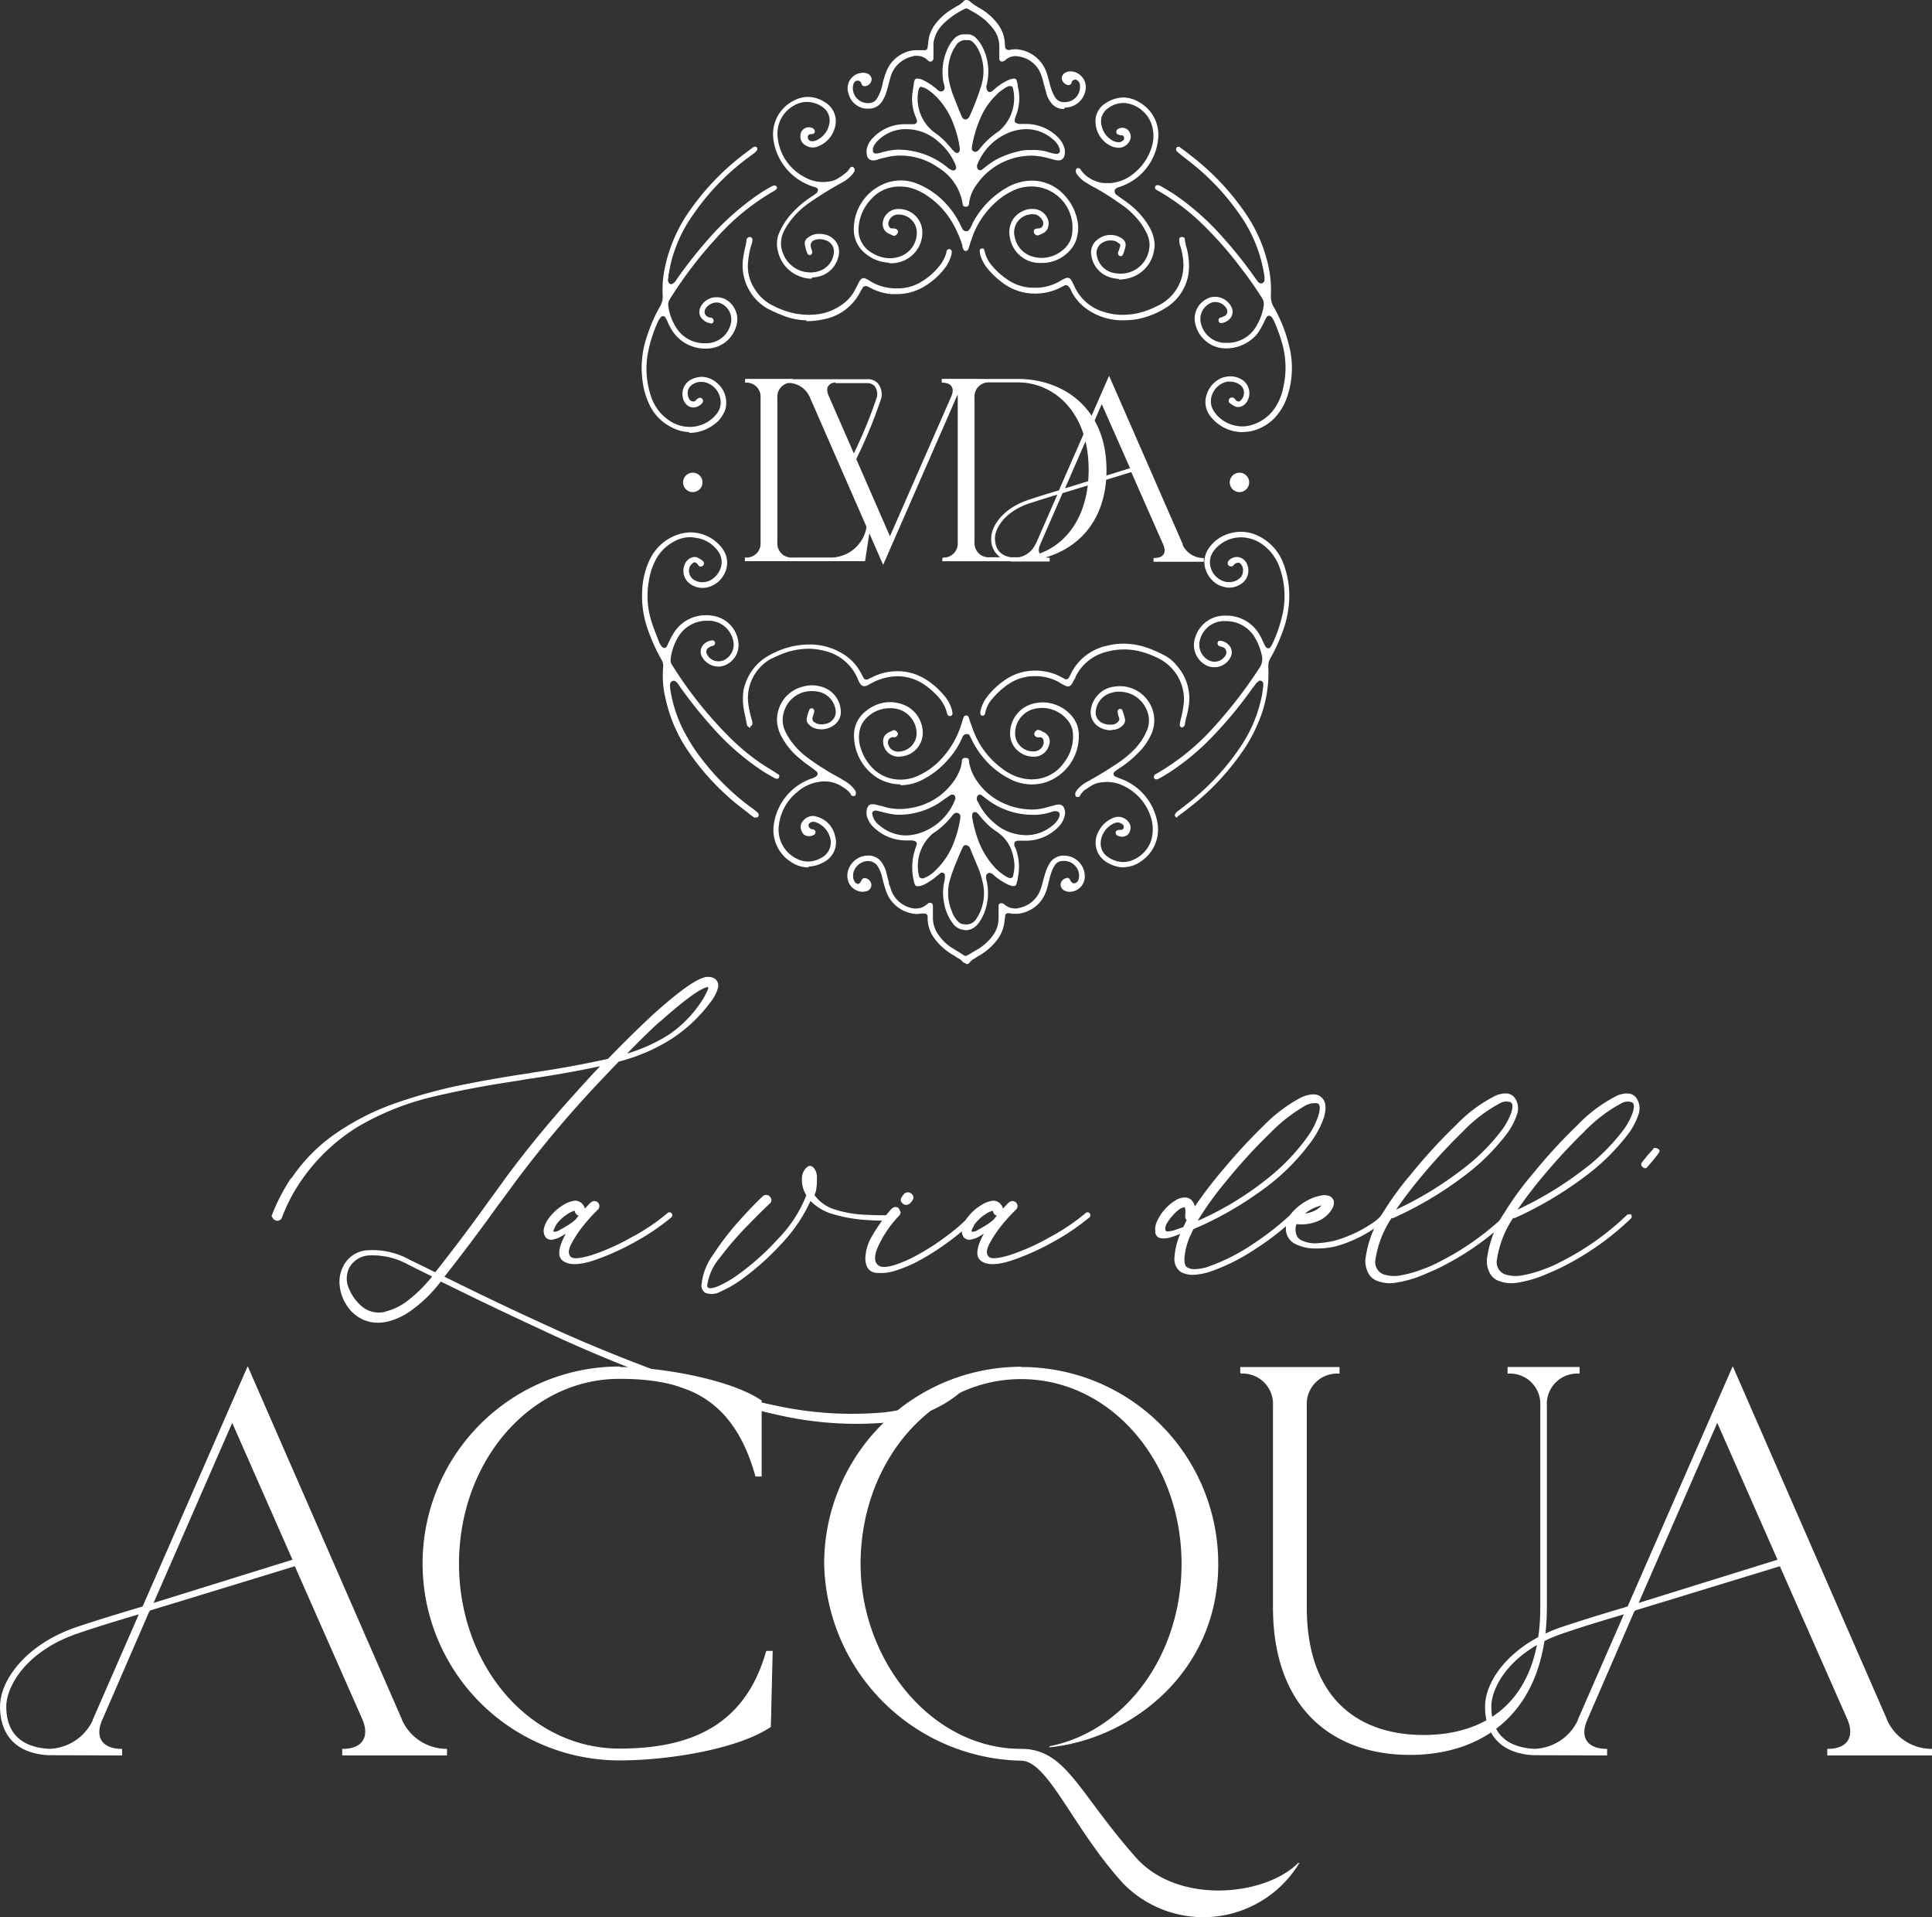 <?xml version="1.0" encoding="UTF-8"?> <svg xmlns="http://www.w3.org/2000/svg" width="178.329" height="176.916" viewBox="0 0 178.329 176.916"><rect x="0" y="0" width="178.329" height="176.916" fill="#333333" stroke="none"/><g id="Raggruppa_3098" data-name="Raggruppa 3098" transform="translate(-159.1 -568.96)"><g id="Raggruppa_42" data-name="Raggruppa 42" transform="translate(159.15 659.158)"><g id="Raggruppa_40" data-name="Raggruppa 40" transform="translate(0 35.954)"><path id="Tracciato_252" data-name="Tracciato 252" d="M196.149,653.69l-14.186-32.48L172.3,643.3c-.967.29-3.287.967-5.993,1.861-4.688,1.547-7.153,4.858-7.153,7.346,0,1.571.58,4.181,4.374,4.423h0l6.791.024v-.508c-1.812,0-2.562-1.112-1.812-2.779l4.35-10.029h.048v-.048l13.437-4.108,6.259,14.186c.7,1.668-.048,2.779-1.861,2.779v.508h9.57v-.508a4.568,4.568,0,0,1-4.181-2.779Zm-28.4,0a4.649,4.649,0,0,1-4.084,2.755c-3.311-.169-4.036-2.2-4.036-3.939,0-1.861,1.812-5.22,6.791-6.863,2.368-.8,4.447-1.4,5.583-1.74l-4.278,9.787Zm5.438-10.682,7.347-16.82,5.631,12.784-12.978,4.036Z" transform="translate(-159.15 -621.162)" fill="#fff" stroke="#fff" stroke-width="0.1"></path><path id="Tracciato_253" data-name="Tracciato 253" d="M193.415,621.238c3.722,0,10.2,1.112,13.074,3.069v6.936h-.483c-2.006-7.2-6.4-9.014-12.591-9.014-8.313,0-14.862,7.661-14.862,17.11s6.549,17.11,14.862,17.11c6.549,0,11.624-2.1,13.582-9.014h.508l-.169,6.936c-2.876,1.957-9.183,3.069-13.92,3.069a18.125,18.125,0,0,1,0-36.25Z" transform="translate(-136.285 -621.19)" fill="#fff" stroke="#fff" stroke-width="0.1"></path><path id="Tracciato_254" data-name="Tracciato 254" d="M208.779,621.224A18.1,18.1,0,0,1,226.9,639.349c0,10.029-8.1,16.119-15.515,16.868,7.057-1.4,12.228-8.458,12.228-16.868,0-9.473-6.549-17.11-14.863-17.11s-14.863,7.661-14.863,17.11c0,8.917,6.549,17.11,14.863,17.11,4.133,0,5.22,3.988,10.561,10.005,3.891,4.4,11.938,3.6,15.032.532a10.3,10.3,0,0,1-16.119,1.813c-4.664-5.1-6.936-11.358-9.473-11.358a18.516,18.516,0,0,1-18.125-18.125A18.132,18.132,0,0,1,208.755,621.2Z" transform="translate(-114.553 -621.176)" fill="#fff" stroke="#fff" stroke-width="0.1"></path><path id="Tracciato_255" data-name="Tracciato 255" d="M206.52,621.718v-.508h9.063v.508a2.854,2.854,0,0,0-3.021,3.021v18.584c0,8.507,4.833,11.842,10.827,11.842s10.827-3.311,10.827-11.842V624.738a2.854,2.854,0,0,0-3.021-3.021v-.508h6.549v.508a2.854,2.854,0,0,0-3.021,3.021v18.584c0,9.473-5.631,13.582-12.591,13.582s-12.591-4.133-12.591-13.582V624.738a2.854,2.854,0,0,0-3.021-3.021Z" transform="translate(-92.042 -621.162)" fill="#fff" stroke="#fff" stroke-width="0.1"></path><path id="Tracciato_256" data-name="Tracciato 256" d="M252.869,653.69l-14.186-32.48L229.017,643.3c-.967.29-3.287.967-5.993,1.861-4.688,1.547-7.153,4.858-7.153,7.346,0,1.571.58,4.181,4.374,4.423h0l6.791.024v-.508c-1.812,0-2.562-1.112-1.812-2.779l4.35-10.029h.048v-.048l13.437-4.108,6.259,14.186c.7,1.668-.048,2.779-1.861,2.779v.508h9.57v-.508a4.568,4.568,0,0,1-4.181-2.779Zm-28.4,0a4.649,4.649,0,0,1-4.084,2.755c-3.311-.169-4.036-2.2-4.036-3.939,0-1.861,1.813-5.22,6.791-6.863,2.368-.8,4.447-1.4,5.583-1.74l-4.278,9.787Zm5.438-10.682,7.347-16.82,5.631,12.784-12.978,4.036Z" transform="translate(-78.796 -621.162)" fill="#fff" stroke="#fff" stroke-width="0.1"></path></g><g id="Raggruppa_41" data-name="Raggruppa 41" transform="translate(25.084)"><path id="Tracciato_257" data-name="Tracciato 257" d="M171.343,624.867a15.573,15.573,0,0,1,4.277-4.253,23.032,23.032,0,0,1,5.462-2.707,46.4,46.4,0,0,1,6.042-1.643c2.054-.411,4.036-.749,5.969-1.039a2.074,2.074,0,0,0,.411-.073c2.513-.363,4.857-.8,7.033-1.281,1.5-1.547,2.9-2.924,4.181-4.108,2.223-2.006,3.77-3.117,4.568-3.359a1.244,1.244,0,0,1,.942,0,.724.724,0,0,1,.387.87,3.694,3.694,0,0,1-.653,1.257,13.854,13.854,0,0,1-3.746,3.5,17.06,17.06,0,0,1-4.737,2.006c-1.087,1.136-2.223,2.32-3.359,3.577-2.32,2.562-4.4,5.123-6.308,7.685-.387.532-.773,1.063-1.208,1.643-.121.169-.242.314-.362.483-1.571,2.2-3.214,4.374-4.906,6.525.242.121.508.242.749.363,2.586,1.281,5.51,2.683,8.8,4.181,3.287,1.523,6.743,2.924,10.368,4.278a73.988,73.988,0,0,0,10.706,3.093,33.151,33.151,0,0,0,9.836.652,14.01,14.01,0,0,0,4.133-1.015,9.952,9.952,0,0,0,3.287-2.247.4.4,0,0,1,.29-.121.412.412,0,0,1,.411.411.4.4,0,0,1-.121.29,11.062,11.062,0,0,1-3.528,2.417,15.714,15.714,0,0,1-4.374,1.112,32.482,32.482,0,0,1-9.667-.725,78.468,78.468,0,0,1-10.778-3.214c-3.649-1.378-7.153-2.827-10.464-4.374-3.335-1.547-6.235-2.924-8.773-4.181-.387-.193-.773-.363-1.136-.556l-.1.121a12.626,12.626,0,0,1-2.61,2.537,6.225,6.225,0,0,1-2.248,1.063h-.024a3.547,3.547,0,0,1-1.6,0,3.361,3.361,0,0,1-2.054-1.5,3.876,3.876,0,0,1-.628-1.716,3.031,3.031,0,0,1,.29-1.788,2.625,2.625,0,0,1,2.006-1.474,6.983,6.983,0,0,1,4.108.87c.8.386,1.6.773,2.368,1.16,1.716-2.175,3.383-4.374,5-6.646.508-.677,1.015-1.4,1.547-2.127,1.909-2.586,4.036-5.172,6.356-7.733.822-.918,1.643-1.813,2.441-2.658-2.006.435-4.157.822-6.428,1.16-.411.048-.8.121-1.184.193-2.779.411-5.437.894-7.975,1.5a25.023,25.023,0,0,0-6.984,2.8,17.488,17.488,0,0,0-5.558,5.51,15.185,15.185,0,0,0-1.426,2.876.386.386,0,0,1-.217.218.358.358,0,0,1-.314,0,.433.433,0,0,1-.242-.218c-.073-.073-.1-.145-.048-.218a16.911,16.911,0,0,1,1.74-3.359Zm8.652,12.325a5.594,5.594,0,0,0,2.006-.967,13.342,13.342,0,0,0,2.368-2.344c-.048,0-.073-.049-.121-.049-.8-.386-1.522-.749-2.151-1.063a6.787,6.787,0,0,0-3.746-.846,2.263,2.263,0,0,0-1.813,1.257,2.349,2.349,0,0,0,.048,1.933,4.323,4.323,0,0,0,1.208,1.619,2.431,2.431,0,0,0,.967.483,2.553,2.553,0,0,0,1.208,0h0Zm25.278-26.849c-.991.894-2.03,1.933-3.166,3.094a15.242,15.242,0,0,0,4.108-1.837,11.064,11.064,0,0,0,3.093-3.238h0s.121-.194.193-.339l.218-.435a.809.809,0,0,0,.1-.339q0-.145-.217-.073c-.725.193-2.151,1.257-4.3,3.166Z" transform="translate(-169.53 -606.312)" fill="#fff" stroke="#fff" stroke-width="0.1"></path><path id="Tracciato_258" data-name="Tracciato 258" d="M182.055,617.688q-.217.145-.58.362a2.4,2.4,0,0,1-.749.29.648.648,0,0,1-.6-.145.923.923,0,0,1-.193-.773,2.27,2.27,0,0,1,.314-.773,4.489,4.489,0,0,1,1.45-1.4,2.624,2.624,0,0,1,.991-.387.758.758,0,0,1,.483.1.734.734,0,0,1,.314.29.709.709,0,0,1,.145.411c.169-.218.338-.363.435-.483.121-.121.169-.169.193-.169a.383.383,0,0,1,.29-.121.446.446,0,0,1,.29.121.383.383,0,0,1,.121.29.4.4,0,0,1-.121.29,16.363,16.363,0,0,0-1.3,1.426,10.882,10.882,0,0,0-1.16,1.74q-.435.834-.073,1.233c.218.266.87.218,1.958-.1a20.039,20.039,0,0,0,3.7-1.643,19.014,19.014,0,0,0,3.383-2.272.177.177,0,0,1,.145-.048.209.209,0,0,1,.145.073.2.2,0,0,1,.048.169.209.209,0,0,1-.073.145,21.3,21.3,0,0,1-3.456,2.32,22.581,22.581,0,0,1-3.77,1.667c-1.3.411-2.223.411-2.731,0-.508-.387-.362-1.281.411-2.634Zm-1.112-.6c-.217.386-.29.6-.169.628a.9.9,0,0,0,.6-.169c.29-.145.556-.314.87-.508a4.194,4.194,0,0,0,.6-.459c.121-.145.217-.29.338-.411a.075.075,0,0,1-.048-.024.438.438,0,0,1-.338-.363v-.1h-.024a1.7,1.7,0,0,0-.653.266,3.781,3.781,0,0,0-1.184,1.112Z" transform="translate(-154.818 -594.203)" fill="#fff" stroke="#fff" stroke-width="0.1"></path><path id="Tracciato_259" data-name="Tracciato 259" d="M192.175,616.914c-.459.411-1.136,1.088-2.054,2.03a29.689,29.689,0,0,0-2.562,2.973,5.043,5.043,0,0,0-1.184,2.586.283.283,0,0,0,.121.266c.169.1.507.048.967-.145a10,10,0,0,0,1.764-1.015,24.025,24.025,0,0,0,3.794-3.383,12.164,12.164,0,0,0,2.61-4.036,2.629,2.629,0,0,1-.411-1.595,1.292,1.292,0,0,1,.483-.991c.242-.169.483-.049.7.386a1.543,1.543,0,0,1,.1.653,5.253,5.253,0,0,1-.048.87,1.746,1.746,0,0,1-.193.652,3.61,3.61,0,0,0,1.909,1.378,10.384,10.384,0,0,0,2.634.484c.918.048,1.74.073,2.465.048h.193a.181.181,0,0,1,.217.217.171.171,0,0,1-.193.193c-.725,0-1.571,0-2.537-.073a13.858,13.858,0,0,1-2.828-.508,4.62,4.62,0,0,1-2.175-1.281,14.49,14.49,0,0,1-2.707,4.012,24.612,24.612,0,0,1-3.746,3.335,10.356,10.356,0,0,1-1.861,1.063,1.629,1.629,0,0,1-1.353.121.734.734,0,0,1-.338-.6,5.567,5.567,0,0,1,1.088-2.876,25.669,25.669,0,0,1,2.441-3.166c.894-.991,1.619-1.74,2.127-2.2a.355.355,0,0,1,.29-.1.377.377,0,0,1,.29.145.382.382,0,0,1,.121.29.377.377,0,0,1-.145.29Z" transform="translate(-146.281 -596.088)" fill="#fff" stroke="#fff" stroke-width="0.1"></path><path id="Tracciato_260" data-name="Tracciato 260" d="M195.2,616.014a1.539,1.539,0,0,1,.145.29.332.332,0,0,1-.1.29,10.413,10.413,0,0,0-1.982,2.924c-.387.894-.338,1.5.121,1.788s1.5.048,3.093-.725a21.952,21.952,0,0,0,3.093-1.933,17.616,17.616,0,0,0,2.465-2.151c.048-.048.1-.048.145-.073a.177.177,0,0,1,.145.048.209.209,0,0,1,.072.145.23.23,0,0,1-.048.169,17.132,17.132,0,0,1-2.513,2.2,22.169,22.169,0,0,1-3.166,1.982,12.188,12.188,0,0,1-1.619.653,4.305,4.305,0,0,1-1.933.242c-.58-.073-.894-.508-.918-1.257a4.242,4.242,0,0,1,.556-1.957,15.973,15.973,0,0,1,1.16-1.764,9.771,9.771,0,0,1,.7-.846.55.55,0,0,1,.29-.145.385.385,0,0,1,.29.1Zm1.039-.532a.825.825,0,0,1-.314.121.425.425,0,0,1-.314-.145.35.35,0,0,1-.1-.435,2,2,0,0,1,.266-.363.4.4,0,0,1,.314-.121.426.426,0,0,1,.314.145.35.35,0,0,1,.1.435,1.015,1.015,0,0,1-.29.362Z" transform="translate(-137.413 -594.657)" fill="#fff" stroke="#fff" stroke-width="0.1"></path><path id="Tracciato_261" data-name="Tracciato 261" d="M198.025,617.688q-.217.145-.58.362a2.4,2.4,0,0,1-.749.29.649.649,0,0,1-.6-.145.923.923,0,0,1-.193-.773,2.27,2.27,0,0,1,.314-.773,4.49,4.49,0,0,1,1.45-1.4,2.624,2.624,0,0,1,.991-.387.758.758,0,0,1,.483.1.734.734,0,0,1,.314.29.709.709,0,0,1,.145.411c.169-.218.338-.363.435-.483.121-.121.169-.169.193-.169a.382.382,0,0,1,.29-.121.446.446,0,0,1,.29.121.383.383,0,0,1,.121.29.4.4,0,0,1-.121.29,16.377,16.377,0,0,0-1.305,1.426,10.878,10.878,0,0,0-1.16,1.74q-.435.834-.073,1.233c.217.266.87.218,1.958-.1a20.038,20.038,0,0,0,3.7-1.643,19.017,19.017,0,0,0,3.383-2.272.177.177,0,0,1,.145-.048.209.209,0,0,1,.145.073.2.2,0,0,1,.048.169.209.209,0,0,1-.073.145,21.3,21.3,0,0,1-3.456,2.32,22.58,22.58,0,0,1-3.77,1.667c-1.305.411-2.223.411-2.731,0-.508-.387-.362-1.281.411-2.634Zm-1.112-.6c-.217.386-.29.6-.169.628a.9.9,0,0,0,.6-.169c.29-.145.556-.314.87-.508a4.2,4.2,0,0,0,.6-.459c.121-.145.217-.29.338-.411a.075.075,0,0,1-.048-.024.438.438,0,0,1-.338-.363v-.1h-.024a1.7,1.7,0,0,0-.652.266,3.781,3.781,0,0,0-1.184,1.112Z" transform="translate(-132.194 -594.203)" fill="#fff" stroke="#fff" stroke-width="0.1"></path><path id="Tracciato_262" data-name="Tracciato 262" d="M206.5,623.581a6.385,6.385,0,0,0-.628,2.247c-.024.508.072.822.314.943a1.391,1.391,0,0,0,.773.145,4.112,4.112,0,0,0,1.208-.241,17.825,17.825,0,0,0,4.06-2.054,25.959,25.959,0,0,0,3.794-3,.178.178,0,0,1,.145-.048.145.145,0,0,1,.145.073.177.177,0,0,1,.048.145.145.145,0,0,1-.072.145,24.473,24.473,0,0,1-3.867,3.045,17.969,17.969,0,0,1-4.157,2.078,5.5,5.5,0,0,1-1.281.266,2.251,2.251,0,0,1-1.378-.242,1.393,1.393,0,0,1-.556-1.257,6.459,6.459,0,0,1,.58-2.3.987.987,0,0,0-.193.073,7.8,7.8,0,0,1-.822.29,1.93,1.93,0,0,1-.894.073.534.534,0,0,1-.435-.556,1.646,1.646,0,0,1,.169-.967,4.494,4.494,0,0,1,.677-1.039,4.135,4.135,0,0,1,.942-.8,1.524,1.524,0,0,1,.943-.29c.435.024.725.339.846.894a39.046,39.046,0,0,1,2.634-3.456,53.282,53.282,0,0,1,3.722-4.036,14.3,14.3,0,0,1,3.48-2.634c.846-.363,1.45-.387,1.837-.024.387.338.459.943.218,1.788a8.5,8.5,0,0,1-1.184,2.247,20.193,20.193,0,0,1-4.882,4.713,31.282,31.282,0,0,1-5.969,3.335,2.135,2.135,0,0,0-.218.483Zm-.628-.58c.1-.218.193-.435.314-.653a.492.492,0,0,1-.145-.363c.048-.58,0-.894-.121-.87a1.024,1.024,0,0,0-.532.218,3.678,3.678,0,0,0-.628.6,3.89,3.89,0,0,0-.508.7.908.908,0,0,0-.145.556c0,.169.1.266.314.242a2.126,2.126,0,0,0,.7-.145c.266-.1.483-.169.628-.217a.409.409,0,0,1,.121-.048Zm1.353-.846a2.639,2.639,0,0,1-.193.363,28.754,28.754,0,0,0,6.428-3.843,19.162,19.162,0,0,0,3.77-3.866,7.237,7.237,0,0,0,1.112-2.127c.193-.677.145-1.063-.121-1.16a1.845,1.845,0,0,0-1.257.266,14.982,14.982,0,0,0-3.166,2.489,50.217,50.217,0,0,0-4.084,4.471,30.079,30.079,0,0,0-2.465,3.383Z" transform="translate(-121.727 -599.951)" fill="#fff" stroke="#fff" stroke-width="0.1"></path><path id="Tracciato_263" data-name="Tracciato 263" d="M209.162,617.17s-.072.218-.1.314c-.072.653.1,1.112.556,1.329a2.96,2.96,0,0,0,1.571.266,8.612,8.612,0,0,0,1.571-.242,11.971,11.971,0,0,0,3.7-1.788,4.612,4.612,0,0,0,.773-.749.209.209,0,0,1,.145-.073.41.41,0,0,1,.169.024.209.209,0,0,1,.072.145.231.231,0,0,1-.048.169,3.549,3.549,0,0,1-.87.8,12,12,0,0,1-3.818,1.885,7.154,7.154,0,0,1-1.909.218,4,4,0,0,1-1.982-.459,1.523,1.523,0,0,1-.7-1.667,2.541,2.541,0,0,1,.8-1.4,5.048,5.048,0,0,1,1.184-.846,4.073,4.073,0,0,1,1.184-.411,1.172,1.172,0,0,1,.58,0,.654.654,0,0,1,.532.459.975.975,0,0,1-.121.652,2.739,2.739,0,0,1-1.112,1.063,3.839,3.839,0,0,1-1.257.363,3.6,3.6,0,0,1-.894,0Zm2.417-1.692a4,4,0,0,0-1.764.87,2.41,2.41,0,0,0,.943-.217,1.95,1.95,0,0,0,.87-.677h-.048Z" transform="translate(-114.645 -594.508)" fill="#fff" stroke="#fff" stroke-width="0.1"></path><path id="Tracciato_264" data-name="Tracciato 264" d="M224.519,621.923a.486.486,0,0,1,.048.145.177.177,0,0,1-.048.145,25.847,25.847,0,0,1-6.187,4.4c-.508.266-1.136.532-1.885.846a10.236,10.236,0,0,1-2.3.653,3.2,3.2,0,0,1-1.958-.218,1.514,1.514,0,0,1-.677-.725,2.421,2.421,0,0,1-.217-1.087,9.979,9.979,0,0,1,1.643-4.374h0a27.14,27.14,0,0,1,2.538-3.48,49.559,49.559,0,0,1,4.181-4.567,13.4,13.4,0,0,1,3.7-2.731c.749-.266,1.281-.218,1.619.193a1.64,1.64,0,0,1,.193,1.595,6.4,6.4,0,0,1-1.112,1.957,19.8,19.8,0,0,1-3.794,3.673,33.917,33.917,0,0,1-6.452,3.818h-.169a9.442,9.442,0,0,0-1.522,3.939,1.26,1.26,0,0,0,.725,1.329,3.232,3.232,0,0,0,1.764.1,10.682,10.682,0,0,0,2.006-.58,10.226,10.226,0,0,0,1.474-.652,25.175,25.175,0,0,0,6.114-4.326c.048-.048.072-.048.145-.048s.1,0,.145.048Zm-4.3-7.733A53.043,53.043,0,0,0,216.5,618.2a40.639,40.639,0,0,0-2.562,3.359,32.382,32.382,0,0,0,6.163-3.7,18.756,18.756,0,0,0,3.625-3.528,6.394,6.394,0,0,0,1.039-1.837c.169-.556.145-.894-.1-1.015a1.248,1.248,0,0,0-1.063.121,13.786,13.786,0,0,0-3.383,2.586Z" transform="translate(-110.355 -600.009)" fill="#fff" stroke="#fff" stroke-width="0.1"></path><path id="Tracciato_265" data-name="Tracciato 265" d="M229.159,621.923a.486.486,0,0,1,.048.145.177.177,0,0,1-.048.145,25.847,25.847,0,0,1-6.187,4.4c-.507.266-1.136.532-1.885.846a10.237,10.237,0,0,1-2.3.653,3.2,3.2,0,0,1-1.957-.218,1.514,1.514,0,0,1-.677-.725,2.421,2.421,0,0,1-.218-1.087,9.98,9.98,0,0,1,1.643-4.374h0a27.134,27.134,0,0,1,2.538-3.48,49.557,49.557,0,0,1,4.181-4.567,13.4,13.4,0,0,1,3.7-2.731c.749-.266,1.281-.218,1.619.193a1.64,1.64,0,0,1,.193,1.595,6.4,6.4,0,0,1-1.112,1.957,19.8,19.8,0,0,1-3.794,3.673,33.916,33.916,0,0,1-6.453,3.818h-.169a9.442,9.442,0,0,0-1.523,3.939,1.26,1.26,0,0,0,.725,1.329,3.232,3.232,0,0,0,1.764.1,10.683,10.683,0,0,0,2.006-.58,10.227,10.227,0,0,0,1.474-.652,25.175,25.175,0,0,0,6.114-4.326c.048-.048.073-.048.145-.048s.1,0,.145.048Zm-4.3-7.733a53.047,53.047,0,0,0-3.722,4.012,40.655,40.655,0,0,0-2.562,3.359,32.38,32.38,0,0,0,6.163-3.7,18.757,18.757,0,0,0,3.625-3.528A6.4,6.4,0,0,0,229.4,612.5c.169-.556.145-.894-.1-1.015a1.248,1.248,0,0,0-1.063.121,13.787,13.787,0,0,0-3.383,2.586Z" transform="translate(-103.781 -600.009)" fill="#fff" stroke="#fff" stroke-width="0.1"></path><path id="Tracciato_266" data-name="Tracciato 266" d="M222.959,612.856a.481.481,0,0,1,.193,0,.436.436,0,0,1,.217.1c.072.048.072.1.048.169a3.5,3.5,0,0,1-.362.507c-.169.218-.314.387-.483.58-.1.121-.193.218-.266.314a.184.184,0,0,1-.217.072.385.385,0,0,1-.217-.169.219.219,0,0,1,0-.242c.1-.121.193-.266.362-.459a4.714,4.714,0,0,1,.435-.507c.145-.169.242-.266.29-.314Z" transform="translate(-95.43 -597.057)" fill="#fff" stroke="#fff" stroke-width="0.1"></path></g></g><g id="Raggruppa_44" data-name="Raggruppa 44" transform="translate(218.371 569.01)"><path id="Tracciato_267" data-name="Tracciato 267" d="M203.45,583.48v.242c.87,0,1.208.532.894,1.3l-5.727,13.05-3.166-7.25a44.814,44.814,0,0,0,2.32-5.631,1.593,1.593,0,0,0-.29-1.3,1.19,1.19,0,0,0-.967-.387H189.24v.242a2.237,2.237,0,0,1,2.006,1.3l6.743,15.418,6.742-15.418a2.138,2.138,0,0,1,1.982-1.3V583.5H203.5Zm-9.812.242v.048h2.876a.912.912,0,0,1,.725.29,1.247,1.247,0,0,1,.217,1.063,41.882,41.882,0,0,1-2.175,5.293L192.913,585c-.338-.749-.024-1.257.725-1.3Z" transform="translate(-175.744 -548.511)" fill="#fff" stroke="#fff" stroke-width="0.1"></path><path id="Tracciato_268" data-name="Tracciato 268" d="M195.14,583.48h6.936c4.036,0,8.12,2.562,8.12,8.362s-4.084,8.362-8.12,8.362H195.14v-.242a1.345,1.345,0,0,0,1.426-1.426V585.148a1.345,1.345,0,0,0-1.426-1.426v-.242Zm2.876,15.032a1.345,1.345,0,0,0,1.426,1.426h2.634c3.214,0,6.573-2.634,6.573-8.12s-3.335-8.12-6.573-8.12h-2.634a1.345,1.345,0,0,0-1.426,1.426v13.388Z" transform="translate(-167.385 -548.511)" fill="#fff" stroke="#fff" stroke-width="0.1"></path><path id="Tracciato_269" data-name="Tracciato 269" d="M214.579,598.808l-6.742-15.418-4.592,10.488c-.459.145-1.571.459-2.852.894-2.223.725-3.383,2.32-3.383,3.48a1.973,1.973,0,0,0,2.078,2.1H202.3v-.242c-.87,0-1.208-.532-.87-1.3l2.078-4.761h.024l6.38-1.957,2.972,6.742c.338.8,0,1.3-.894,1.3v.242h4.543v-.242a2.176,2.176,0,0,1-1.982-1.3Zm-13.485,0a2.2,2.2,0,0,1-1.933,1.3c-1.571-.073-1.909-1.039-1.909-1.861,0-.87.87-2.489,3.238-3.262,1.136-.363,2.127-.677,2.658-.822l-2.03,4.64Zm2.586-5.075,3.48-7.975,2.682,6.066Z" transform="translate(-164.736 -548.639)" fill="#fff" stroke="#fff" stroke-width="0.1"></path><path id="Tracciato_270" data-name="Tracciato 270" d="M187.624,599.962a1.345,1.345,0,0,0,1.426-1.426V585.148a1.345,1.345,0,0,0-1.426-1.426v-.242h4.3v.242a1.345,1.345,0,0,0-1.426,1.426v13.388a1.345,1.345,0,0,0,1.426,1.426H195.5a3.421,3.421,0,0,0,3.335-2.876h.242L198.6,600.2h-11v-.242Z" transform="translate(-178.067 -548.511)" fill="#fff" stroke="#fff" stroke-width="0.1"></path><g id="Raggruppa_43" data-name="Raggruppa 43"><path id="Tracciato_271" data-name="Tracciato 271" d="M201.342,586.125c-.169,0-.217-.1-.217-.193a4.846,4.846,0,0,0-2.247-3.383,6.129,6.129,0,0,0-3.528-1.136,4.657,4.657,0,0,0-.58.024,5.313,5.313,0,0,0-.894.169l-.242.049a2.9,2.9,0,0,0-.338.1c-.145.048-.242.073-.338.1h-.169a.5.5,0,0,1-.508-.459,1.288,1.288,0,0,1,.024-.677,2.021,2.021,0,0,1,.532-.87,3.987,3.987,0,0,1,2.8-1.233h.942s.217-.048.266-.145a.32.32,0,0,0,.048-.29,2.8,2.8,0,0,0-.145-.387,4.245,4.245,0,0,1-.242-2.247s.1-.653.121-.8a.568.568,0,0,1,.048-.193c.048-.121.1-.145.242-.145a1.278,1.278,0,0,1,.459.121,5.938,5.938,0,0,1,1.16.749l.29.242a.528.528,0,0,0,.217.073h.121a.422.422,0,0,0,.266-.556,1.2,1.2,0,0,0-.073-.314,3.022,3.022,0,0,1-.072-.459,5.1,5.1,0,0,1,.483-2.731,3.274,3.274,0,0,1,.532-.8,1.178,1.178,0,0,1,.846-.411h.483a1.041,1.041,0,0,1,.628.314,3.278,3.278,0,0,1,.653.943,4.92,4.92,0,0,1,.362,3.19v.073a.68.68,0,0,0,0,.58.385.385,0,0,0,.217.218h.1a.39.39,0,0,0,.217-.073l.29-.242a4.975,4.975,0,0,1,1.184-.773,1.991,1.991,0,0,1,.459-.145h.072c.073,0,.169,0,.217.217l.073.29v.145a4.321,4.321,0,0,1-.193,2.779l-.072.218v.073a.285.285,0,0,0,.145.363.708.708,0,0,0,.387.1h.483a4.272,4.272,0,0,1,1.523.266,4.178,4.178,0,0,1,1.45.943,2.233,2.233,0,0,1,.6,1.015,1.279,1.279,0,0,1-.024.677.479.479,0,0,1-.459.362h-.121a3.864,3.864,0,0,1-.508-.121l-.193-.048a7.176,7.176,0,0,0-1.5-.266,6.266,6.266,0,0,0-4.93,2.2c-.145.193-.314.387-.483.652a3.625,3.625,0,0,0-.6,1.619c0,.169-.1.241-.266.241h-.072Zm-6.042-5.148a5.055,5.055,0,0,1,1.039.1,7.1,7.1,0,0,1,3.359,1.571.666.666,0,0,0,.193.121l.121.073a.7.7,0,0,0,.193.048.275.275,0,0,0,.193-.073.308.308,0,0,0,.1-.363l-.048-.169a.743.743,0,0,0-.1-.217,5.53,5.53,0,0,0-1.522-1.958,4.487,4.487,0,0,0-2.973-1.136h-.1a3.656,3.656,0,0,0-2.513,1.039,1.835,1.835,0,0,0-.483.7.6.6,0,0,0-.024.193v.072a.416.416,0,0,0,.072.242.31.31,0,0,0,.242.1,2.237,2.237,0,0,0,.628-.121.746.746,0,0,1,.193-.048,5.634,5.634,0,0,1,1.426-.193Zm11.648-2.006a4.64,4.64,0,0,0-1.474.266,5.343,5.343,0,0,0-3.093,3.021.3.3,0,0,0-.024.242.336.336,0,0,0,.193.338c.048,0,.1.024.145.024a.2.2,0,0,0,.193-.072l.29-.218a8.132,8.132,0,0,1,.7-.508,5.978,5.978,0,0,1,1.112-.556,7.711,7.711,0,0,1,1.136-.362,3.991,3.991,0,0,1,1.16-.145h.193a4.561,4.561,0,0,1,1.015.073,2.813,2.813,0,0,1,.483.121,3.761,3.761,0,0,0,.749.169h0a.4.4,0,0,0,.29-.121.318.318,0,0,0,.073-.29v-.1a1.545,1.545,0,0,1-.1-.242,2.059,2.059,0,0,0-.6-.725A3.791,3.791,0,0,0,206.949,578.972Zm-9.618-3.963s-.217.048-.266.145a1.047,1.047,0,0,0-.1.169,3.956,3.956,0,0,0,1.523,4.084,6.45,6.45,0,0,1,.846.7c.169.169.338.363.507.556.073.1.169.193.242.29l.145.145.072.073a.619.619,0,0,0,.217.1h.121a.385.385,0,0,0,.217-.29v-.242a10.673,10.673,0,0,0-.6-2.247,7.16,7.16,0,0,0-1.329-2.223,5.011,5.011,0,0,0-1.184-1.015,2.227,2.227,0,0,0-.242-.121h-.073a.62.62,0,0,0-.121-.048Zm8.144,0h-.193l-.242.121-.217.145a3.325,3.325,0,0,0-.653.531,6.426,6.426,0,0,0-1.45,2.054,11.238,11.238,0,0,0-.846,2.8v.242a.4.4,0,0,0,.338.266.478.478,0,0,0,.29-.1,1.772,1.772,0,0,0,.217-.242,7.092,7.092,0,0,1,1.619-1.5,1.412,1.412,0,0,0,.29-.242,4.013,4.013,0,0,0,1.136-3.843.258.258,0,0,0-.169-.217.343.343,0,0,0-.145-.048Zm-4.06-4.253a1.068,1.068,0,0,0-1.039.58.345.345,0,0,1-.048.072,1.492,1.492,0,0,0-.1.145,4.485,4.485,0,0,0-.483,2.924,9.051,9.051,0,0,0,.362,1.329c.193.483.387.991.58,1.474l.29.677s.1.145.121.145a.361.361,0,0,0,.242.073.284.284,0,0,0,.266-.121l.048-.048a.458.458,0,0,0,.1-.145l.193-.435c.169-.411.338-.8.483-1.208.193-.508.338-.943.459-1.378a4.482,4.482,0,0,0-.217-2.948,2.6,2.6,0,0,0-.58-.894.738.738,0,0,0-.459-.242h-.242Z" transform="translate(-171.485 -567.155)" fill="#fff" stroke="#fff" stroke-width="0.1"></path><path id="Tracciato_272" data-name="Tracciato 272" d="M201.39,613.731a1.39,1.39,0,0,1-1.184-.58,4.389,4.389,0,0,1-.8-1.861,4.744,4.744,0,0,1,.048-2.1c0-.073.024-.145.024-.242V608.8a.291.291,0,0,0-.145-.314.349.349,0,0,0-.169-.048.2.2,0,0,0-.193.073l-.121.1a1.838,1.838,0,0,0-.217.169,5.29,5.29,0,0,1-1.112.749,1.784,1.784,0,0,1-.508.169h-.1c-.1,0-.193-.048-.242-.218a5.31,5.31,0,0,1,.048-3.093c.024-.1.072-.193.1-.29l.048-.145a.321.321,0,0,0-.169-.411.882.882,0,0,0-.362-.073h-.483a4.225,4.225,0,0,1-2.755-1.015,2.35,2.35,0,0,1-.725-.918,1.351,1.351,0,0,1-.121-.725.911.911,0,0,1,.121-.387.348.348,0,0,1,.314-.193,1.266,1.266,0,0,1,.411.048c.121.024.266.073.387.1h.073a5.207,5.207,0,0,0,.58.169,5.79,5.79,0,0,0,1.112.121,5.294,5.294,0,0,0,1.063-.1,6.015,6.015,0,0,0,3.7-2.127,5,5,0,0,0,.87-1.474,3.275,3.275,0,0,0,.169-.749.232.232,0,0,1,.266-.266.472.472,0,0,1,.169.024c.024,0,.1.024.121.218v.145c.048.121.048.242.1.363a3.991,3.991,0,0,0,.435,1.039,5.88,5.88,0,0,0,2.247,2.175,6.512,6.512,0,0,0,3.045.8h.193a5.226,5.226,0,0,0,1.353-.242l.29-.073c.121-.024.242-.073.362-.1a1.654,1.654,0,0,1,.314-.048.442.442,0,0,1,.435.29.987.987,0,0,1,.048.7,2.032,2.032,0,0,1-.556.991,4.13,4.13,0,0,1-2.8,1.257h-.991a.687.687,0,0,0-.242.145.416.416,0,0,0-.048.29v.1l.1.193a4.782,4.782,0,0,1,.217,2.755v.121a2.012,2.012,0,0,0-.1.363c-.073.218-.145.218-.242.218h-.1a1.934,1.934,0,0,1-.507-.193,5.094,5.094,0,0,1-1.184-.8.619.619,0,0,0-.435-.218.371.371,0,0,0-.266.121.454.454,0,0,0-.1.242v.1s.024.193.048.29a4.916,4.916,0,0,1-.193,2.924,3.966,3.966,0,0,1-.58,1.039,1.477,1.477,0,0,1-1.16.58h0Zm-.048-7.83a.314.314,0,0,0-.29.194l-.1.193-.169.387c-.145.338-.29.7-.435,1.039-.169.435-.362.943-.507,1.45a4.4,4.4,0,0,0,.169,2.876,2.541,2.541,0,0,0,.6.991.775.775,0,0,0,.483.266c.1,0,.193.024.29.024a1.121,1.121,0,0,0,1.039-.628,1.419,1.419,0,0,1,.1-.145,4.363,4.363,0,0,0,.508-2.876,8.3,8.3,0,0,0-.6-1.933c-.145-.338-.29-.7-.435-1.039l-.169-.435a.6.6,0,0,0-.411-.362h-.048Zm.894-3.045h-.121a.348.348,0,0,0-.217.266v.073a.481.481,0,0,0,0,.193,11.735,11.735,0,0,0,.653,2.368,7.786,7.786,0,0,0,1.281,2.1,5,5,0,0,0,1.184,1.015,1.437,1.437,0,0,0,.193.1l.1.048a.852.852,0,0,0,.145.024.306.306,0,0,0,.145-.024.258.258,0,0,0,.169-.218,3.46,3.46,0,0,0,.024-1.788,3.575,3.575,0,0,0-1.619-2.392c-.145-.1-.29-.218-.435-.314a7.817,7.817,0,0,1-1.063-1.112A1.212,1.212,0,0,0,202.5,603l-.073-.073a.619.619,0,0,0-.217-.1Zm-1.764.048a.746.746,0,0,0-.218.1l-.145.145a7.113,7.113,0,0,1-1.716,1.619.8.8,0,0,0-.193.145,3.994,3.994,0,0,0-1.208,3.891.258.258,0,0,0,.169.218.349.349,0,0,0,.169.048h.121a3.1,3.1,0,0,0,1.136-.749,6.882,6.882,0,0,0,1.74-2.658,10.987,10.987,0,0,0,.58-2.2v-.169a.336.336,0,0,0-.121-.266.306.306,0,0,0-.218-.1H200.5ZM193,602.711a.527.527,0,0,0-.242.1.293.293,0,0,0-.072.314,1.72,1.72,0,0,0,.7,1.063,3.84,3.84,0,0,0,2.441.918,4.361,4.361,0,0,0,1.426-.266,5.275,5.275,0,0,0,3.166-3.069.445.445,0,0,0,0-.314c0-.073-.1-.169-.193-.218h-.121a.29.29,0,0,0-.193.048l-.387.266c-.29.193-.556.411-.846.58a6.928,6.928,0,0,1-1.3.6,7.271,7.271,0,0,1-1.353.314c-.266.024-.507.048-.749.048a3.079,3.079,0,0,1-.677-.048,7.274,7.274,0,0,1-.991-.218l-.532-.121H193Zm9.691-1.5s-.169.024-.218.1l-.072.048s-.121.242-.073.363v.073s.073.145.121.218a5.7,5.7,0,0,0,1.571,1.982,4.351,4.351,0,0,0,1.812.943,4.538,4.538,0,0,0,1.112.145,3.849,3.849,0,0,0,2.441-.894,2.019,2.019,0,0,0,.628-.773.747.747,0,0,0,.048-.193.322.322,0,0,0-.193-.411.52.52,0,0,0-.266-.048,1.179,1.179,0,0,0-.338.073.089.089,0,0,0-.072.024,5.331,5.331,0,0,1-1.329.242h-.338a6.892,6.892,0,0,1-4.374-1.571c-.073-.048-.29-.218-.29-.218a.274.274,0,0,0-.193-.073Z" transform="translate(-171.485 -528.012)" fill="#fff" stroke="#fff" stroke-width="0.1"></path><path id="Tracciato_273" data-name="Tracciato 273" d="M188.113,600.855a3.571,3.571,0,0,1-1.45-.314,4.464,4.464,0,0,1-2.223-2.054,7,7,0,0,1-.677-2.175,8.908,8.908,0,0,1,.459-4.447,14.475,14.475,0,0,1,1.112-2.513,1.814,1.814,0,0,0,.266-1.112,9.78,9.78,0,0,1,.266-2.779,14.032,14.032,0,0,1,2.078-4.761,23.444,23.444,0,0,1,5.051-5.341l.967-.725a.548.548,0,0,1,.1-.024c.048,0,.1,0,.121.048a.161.161,0,0,1,0,.242.923.923,0,0,1-.218.218l-.29.218-.193.145a22.075,22.075,0,0,0-5.172,5.341,13.012,13.012,0,0,0-2.078,4.592c-.073.314-.121.653-.193.967v.193a1.362,1.362,0,0,0-.048.242v.145a.759.759,0,0,0,.169.29.447.447,0,0,0,.169.048.23.23,0,0,0,.169-.048,1.008,1.008,0,0,0,.387-.411l.048-.073a40.218,40.218,0,0,1,2.9-3.673,24.748,24.748,0,0,1,4.688-4.157c.29-.193.6-.387.918-.556l.169-.1s.169-.073.242-.1h0a.421.421,0,0,1,.169.073.184.184,0,0,1,0,.193,1.336,1.336,0,0,1-.193.145,21.368,21.368,0,0,0-5.341,4.35,38.262,38.262,0,0,0-4.157,5.413,3.6,3.6,0,0,0-.193.314.9.9,0,0,0-.121.556,4.924,4.924,0,0,0,.677,1.957,3.116,3.116,0,0,0,2.8,1.571h.169a2.383,2.383,0,0,0,2.272-2.1,1.68,1.68,0,0,0-1.088-1.716,1.418,1.418,0,0,0-.314-.048,1.323,1.323,0,0,0-1.087.628.614.614,0,0,0-.048.459.541.541,0,0,0,.314.338.709.709,0,0,0,.242.073h.1s.145.121.145.193a.261.261,0,0,1-.048.193c-.024.048-.073.048-.121.048a1.266,1.266,0,0,1-.943-.6.927.927,0,0,1,.024-.87,1.583,1.583,0,0,1,1.45-.846,1.744,1.744,0,0,1,.773.193,2.05,2.05,0,0,1,.967,2.393,2.806,2.806,0,0,1-2.683,2.054,3.581,3.581,0,0,1-3.263-1.837,5.077,5.077,0,0,1-.314-.628,2.2,2.2,0,0,0-.169-.338.374.374,0,0,0-.266-.193h0a.344.344,0,0,0-.29.145l-.048.073a1.545,1.545,0,0,0-.145.217,12.247,12.247,0,0,0-1.039,3.359,8.054,8.054,0,0,0,.362,3.722,4.264,4.264,0,0,0,1.571,2.127,3.381,3.381,0,0,0,1.982.677h.242a3.222,3.222,0,0,0,2.223-1.088,1.815,1.815,0,0,0,.483-.991,1.973,1.973,0,0,0-1.45-2.127,1.87,1.87,0,0,0-.387-.048,1.478,1.478,0,0,0-.822.242.975.975,0,0,0-.459.653,1.14,1.14,0,0,0,.169.822.59.59,0,0,0,.217.169c.048,0,.1.024.169.024a.311.311,0,0,0,.242-.1l.073-.073a.917.917,0,0,1,.145-.121.343.343,0,0,1,.145-.048.242.242,0,0,1,.193.387,1.082,1.082,0,0,1-.8.411.875.875,0,0,1-.7-.387.962.962,0,0,1-.217-.508,1.438,1.438,0,0,1,.846-1.643,2.367,2.367,0,0,1,.87-.193,2.129,2.129,0,0,1,1.353.556,2.31,2.31,0,0,1,.822,2.03,1.52,1.52,0,0,1-.193.653,2.7,2.7,0,0,1-.918,1.088,3.815,3.815,0,0,1-2.175.749Z" transform="translate(-183.655 -561.077)" fill="#fff" stroke="#fff" stroke-width="0.1"></path><path id="Tracciato_274" data-name="Tracciato 274" d="M211.27,600.855a3.7,3.7,0,0,1-3-1.571,2.065,2.065,0,0,1-.217-1.909,2.381,2.381,0,0,1,1.4-1.45,2.514,2.514,0,0,1,.7-.121,1.957,1.957,0,0,1,.943.241,1.42,1.42,0,0,1,.652,1.837,1.046,1.046,0,0,1-.532.58.854.854,0,0,1-.338.073.669.669,0,0,1-.314-.073,2.26,2.26,0,0,1-.435-.29.188.188,0,0,1-.072-.169.261.261,0,0,1,.072-.169.275.275,0,0,1,.193-.073c.073,0,.121,0,.169.073.024,0,.048.048.072.073l.1.121a.6.6,0,0,0,.242.1.2.2,0,0,0,.193-.073.958.958,0,0,0,.363-.87.875.875,0,0,0-.435-.725,1.6,1.6,0,0,0-.87-.266h-.266a1.926,1.926,0,0,0-1.426,1.16,1.692,1.692,0,0,0,.169,1.692,2.818,2.818,0,0,0,.507.58,3.268,3.268,0,0,0,2.1.8,2.987,2.987,0,0,0,1.015-.169,3.944,3.944,0,0,0,2.1-1.619,5.135,5.135,0,0,0,.749-1.885,8.241,8.241,0,0,0-.073-3.915,15.282,15.282,0,0,0-.8-2.223,2.226,2.226,0,0,0-.121-.218l-.073-.121s-.169-.169-.29-.169a.335.335,0,0,0-.29.169l-.073.121a2.114,2.114,0,0,1-.121.242,6.6,6.6,0,0,1-.653,1.16,3.718,3.718,0,0,1-2.827,1.329,3.06,3.06,0,0,1-.677-.073,2.864,2.864,0,0,1-2.175-2.393,2,2,0,0,1,1.523-2.175c.1,0,.193-.024.29-.024a1.665,1.665,0,0,1,1.5.967.911.911,0,0,1-.314,1.112,1.124,1.124,0,0,1-.556.242h-.024c-.121,0-.169-.024-.193-.073a.194.194,0,0,1-.024-.194c0-.072.048-.1.145-.145h.072s.218-.1.314-.145a.534.534,0,0,0,.217-.7,1.246,1.246,0,0,0-1.112-.677.767.767,0,0,0-.338.048,1.664,1.664,0,0,0-1.063,1.837,2.387,2.387,0,0,0,2.175,1.982h.29a3.1,3.1,0,0,0,2.682-1.426,5.241,5.241,0,0,0,.773-2.03,1.06,1.06,0,0,0-.169-.773c-.6-.943-1.257-1.885-1.933-2.755a34.973,34.973,0,0,0-3.794-4.277,20.117,20.117,0,0,0-3.891-2.876c-.048-.024-.121-.073-.169-.1a.172.172,0,0,1,.121-.314h.073a1.286,1.286,0,0,1,.266.121l.169.1c.29.169.556.339.846.508a23.877,23.877,0,0,1,4.616,4.06,39.377,39.377,0,0,1,3,3.77l.217.29.073.1a.683.683,0,0,0,.266.121.391.391,0,0,0,.387-.338v-.314a13.187,13.187,0,0,0-2.175-5.607,22.456,22.456,0,0,0-4.882-5.172,4.122,4.122,0,0,1-.338-.266c-.193-.145-.314-.242-.459-.363a2.918,2.918,0,0,1-.266-.242.217.217,0,0,1,0-.266.184.184,0,0,1,.121-.049c.048,0,.1,0,.121.049.217.169.435.314.652.483l.242.193a23.151,23.151,0,0,1,5.1,5.341,13.837,13.837,0,0,1,2.127,4.833,10.234,10.234,0,0,1,.242,2.779,1.986,1.986,0,0,0,.217.991,13.641,13.641,0,0,1,1.5,3.794,8.184,8.184,0,0,1-.217,4.568,5.187,5.187,0,0,1-1.233,2.006,4.314,4.314,0,0,1-2.175,1.136,3.966,3.966,0,0,1-.556.048Z" transform="translate(-155.868 -561.077)" fill="#fff" stroke="#fff" stroke-width="0.1"></path><path id="Tracciato_275" data-name="Tracciato 275" d="M205.321,615.59s-.1-.024-.121-.073a.181.181,0,0,1,0-.218.768.768,0,0,1,.242-.241,4.168,4.168,0,0,0,.338-.266,2.05,2.05,0,0,0,.314-.242,22.616,22.616,0,0,0,5.027-5.293,12.955,12.955,0,0,0,2.006-4.568,5.455,5.455,0,0,0,.145-.87l.048-.29v-.29s-.073-.218-.193-.266c-.024,0-.121-.024-.145-.024a.2.2,0,0,0-.193.073l-.048.048a.653.653,0,0,0-.169.145c-.1.121-.169.242-.266.363l-.1.121a38.078,38.078,0,0,1-4.157,4.93,22.39,22.39,0,0,1-3.48,2.8c-.338.218-.677.411-.942.556a.467.467,0,0,1-.242.073.139.139,0,0,1-.145-.1c-.048-.1,0-.145,0-.193a.434.434,0,0,1,.169-.121,21.349,21.349,0,0,0,5.293-4.278,42.478,42.478,0,0,0,4.253-5.51,1.466,1.466,0,0,0,.217-1.257,5.429,5.429,0,0,0-.6-1.547,3.126,3.126,0,0,0-2.779-1.595h-.338a2.366,2.366,0,0,0-2.127,2.006,1.656,1.656,0,0,0,.918,1.716,1.3,1.3,0,0,0,.507.121,1.239,1.239,0,0,0,1.088-.628.614.614,0,0,0,.048-.459.571.571,0,0,0-.29-.338c-.073-.024-.145-.048-.242-.073a.133.133,0,0,1-.121-.048.189.189,0,0,1-.121-.266c.024-.1.072-.121.169-.121a1.176,1.176,0,0,1,.918.58.923.923,0,0,1,0,.87,1.63,1.63,0,0,1-2.127.749,2.058,2.058,0,0,1-1.039-2.537,2.79,2.79,0,0,1,2.707-1.982h.121a3.482,3.482,0,0,1,3.021,1.74,3.64,3.64,0,0,1,.266.531l.266.556s.169.193.29.193h0a.335.335,0,0,0,.29-.169l.072-.121s.072-.121.1-.169a13.134,13.134,0,0,0,.967-2.9,7.911,7.911,0,0,0-.266-4.036,4.483,4.483,0,0,0-1.595-2.247,3.485,3.485,0,0,0-2.006-.7,3.184,3.184,0,0,0-2.634,1.305,1.752,1.752,0,0,0-.29,1.45,1.9,1.9,0,0,0,1.595,1.474h.217a1.447,1.447,0,0,0,.87-.29.886.886,0,0,0,.411-.677.908.908,0,0,0-.266-.846.22.22,0,0,0-.169-.073h-.073a.58.58,0,0,0-.435.242.249.249,0,0,1-.193.1.218.218,0,0,1-.121-.024.261.261,0,0,1-.145-.169.325.325,0,0,1,.048-.217.938.938,0,0,1,.749-.363,1,1,0,0,1,.822.483,1.435,1.435,0,0,1-.532,1.958,1.947,1.947,0,0,1-.991.29,2.354,2.354,0,0,1-1.136-.338,2.5,2.5,0,0,1-1.063-1.523,2.14,2.14,0,0,1,.363-1.716,3.357,3.357,0,0,1,1.982-1.353,3.161,3.161,0,0,1,.942-.121,3.488,3.488,0,0,1,1.45.314,4.581,4.581,0,0,1,2.441,2.658,8.473,8.473,0,0,1,.507,2.586,9.4,9.4,0,0,1-.628,3.625,15.73,15.73,0,0,1-1.112,2.417,1.427,1.427,0,0,0-.193.822,11.5,11.5,0,0,1-1.015,5.317,13.663,13.663,0,0,1-1.474,2.61,23.043,23.043,0,0,1-4.737,4.978c-.338.266-.7.532-1.063.8-.073.048-.1.073-.121.073h-.048Z" transform="translate(-155.937 -540.238)" fill="#fff" stroke="#fff" stroke-width="0.1"></path><path id="Tracciato_276" data-name="Tracciato 276" d="M194.062,615.561a.188.188,0,0,1-.121-.048c-.145-.1-.266-.193-.387-.29l-.266-.217a22.7,22.7,0,0,1-5.341-5.534,13.575,13.575,0,0,1-2.078-4.761,8.879,8.879,0,0,1-.242-3,1.2,1.2,0,0,0-.193-.749,17.143,17.143,0,0,1-1.184-2.61,9.179,9.179,0,0,1-.556-3.77,7.26,7.26,0,0,1,.6-2.562,4.41,4.41,0,0,1,2.538-2.441,3.88,3.88,0,0,1,1.329-.242,3.63,3.63,0,0,1,2.513,1.088,2.831,2.831,0,0,1,.483.628,2.1,2.1,0,0,1,.073,1.933,2.313,2.313,0,0,1-1.6,1.329,2.669,2.669,0,0,1-.435.048,1.883,1.883,0,0,1-.991-.29,1.433,1.433,0,0,1-.58-1.837,1.117,1.117,0,0,1,.435-.508.98.98,0,0,1,.411-.121.556.556,0,0,1,.338.1,1.727,1.727,0,0,1,.411.266.228.228,0,0,1,.024.314.22.22,0,0,1-.193.1.177.177,0,0,1-.145-.048.453.453,0,0,1-.073-.1l-.1-.121A.539.539,0,0,0,188.5,592h0s-.193.024-.242.1l-.048.048a.939.939,0,0,0-.217.266,1.039,1.039,0,0,0,.507,1.354,1.431,1.431,0,0,0,.7.169,1.828,1.828,0,0,0,.773-.193,2.082,2.082,0,0,0,.991-1.257,1.748,1.748,0,0,0-.266-1.474,3.063,3.063,0,0,0-2.151-1.281,3.277,3.277,0,0,0-.459-.049,3.079,3.079,0,0,0-1.5.387,4.1,4.1,0,0,0-1.813,1.861,6.41,6.41,0,0,0-.58,1.885,7.853,7.853,0,0,0,.29,3.818c.145.459.338.943.507,1.378l.169.435a1.605,1.605,0,0,0,.145.266l.073.121s.169.169.29.169a.335.335,0,0,0,.29-.169l.145-.314a2.107,2.107,0,0,1,.121-.242,4.94,4.94,0,0,1,.338-.628,3.406,3.406,0,0,1,2.972-1.667,2.353,2.353,0,0,1,.58.048,2.738,2.738,0,0,1,2.368,2.562,1.958,1.958,0,0,1-1.668,2.03h-.145a1.709,1.709,0,0,1-1.474-.894.914.914,0,0,1,.29-1.184,1.108,1.108,0,0,1,.6-.242.241.241,0,0,1,.193.073.194.194,0,0,1,.024.193c0,.049-.048.1-.169.145h-.073l-.29.145a.511.511,0,0,0-.193.7,1.219,1.219,0,0,0,1.112.677,1.32,1.32,0,0,0,.532-.121,1.638,1.638,0,0,0,.894-1.716,2.386,2.386,0,0,0-2.175-2.006h-.266a3.1,3.1,0,0,0-2.755,1.522,5.169,5.169,0,0,0-.7,2.006.929.929,0,0,0,.1.58l.1.145a36.982,36.982,0,0,0,5.292,6.622,20.036,20.036,0,0,0,2.852,2.368c.29.193.6.387.918.58l.532.339s.121.072.169.1a.185.185,0,0,1,.048.218.132.132,0,0,1-.145.1.441.441,0,0,1-.266-.1l-.193-.1c-.338-.193-.677-.387-.991-.6a23.393,23.393,0,0,1-4.423-3.867,42.512,42.512,0,0,1-3.093-3.867l-.048-.073a1.214,1.214,0,0,0-.338-.387.447.447,0,0,0-.169-.048H186.5a.409.409,0,0,0-.338.459v.242a12.759,12.759,0,0,0,1.063,3.577,17.962,17.962,0,0,0,1.3,2.247,23.163,23.163,0,0,0,4.761,4.978c.121.1.242.169.363.266.145.1.266.193.387.29a2.938,2.938,0,0,1,.266.241.218.218,0,0,1,0,.266.185.185,0,0,1-.121.048Z" transform="translate(-183.635 -540.209)" fill="#fff" stroke="#fff" stroke-width="0.1"></path><path id="Tracciato_277" data-name="Tracciato 277" d="M196.028,603.312a4.107,4.107,0,0,1-1.305-.218,3.8,3.8,0,0,1-1.3-.725,4.569,4.569,0,0,1-1.643-3.262,2.772,2.772,0,0,1,1.16-2.538,3.446,3.446,0,0,1,2.1-.749,3.715,3.715,0,0,1,1.112.193,2.735,2.735,0,0,1,1.861,2.683,2.137,2.137,0,0,1-1.692,2.006,3.3,3.3,0,0,1-.459.048,1.13,1.13,0,0,1-.411-.048,1.357,1.357,0,0,1-.991-1.426.822.822,0,0,1,.459-.652,2.343,2.343,0,0,1,.266-.121l.193-.1h0a.334.334,0,0,1,.266.145.2.2,0,0,1,0,.314.5.5,0,0,1-.145.1h-.314s-.145.073-.217.121a.609.609,0,0,0-.1.7.908.908,0,0,0,.483.508,1.052,1.052,0,0,0,.435.1,1.76,1.76,0,0,0,1.764-1.643,2.4,2.4,0,0,0-1.45-2.272,2.676,2.676,0,0,0-1.063-.193,3.056,3.056,0,0,0-2.489,1.257,2.278,2.278,0,0,0-.387,1.015,3.239,3.239,0,0,0,.121,1.45,4.678,4.678,0,0,0,1.088,1.861A3.637,3.637,0,0,0,196,602.973a3.85,3.85,0,0,0,1.547-.314,6.674,6.674,0,0,0,2.489-1.861,8.228,8.228,0,0,0,1.619-2.9c.024-.1.073-.218.1-.314l.048-.169s.048-.145.073-.193c.048-.145.121-.169.217-.169.024,0,.121,0,.193.193a.343.343,0,0,0,.048.145.567.567,0,0,0,.048.193l.121.314c.1.314.217.6.338.894a7.711,7.711,0,0,0,2.61,3.214,4.832,4.832,0,0,0,1.233.677,4.167,4.167,0,0,0,1.45.266,3.646,3.646,0,0,0,3-1.547,3.969,3.969,0,0,0,.846-2.707,2.194,2.194,0,0,0-.6-1.4,3.106,3.106,0,0,0-2.247-1.039,3.311,3.311,0,0,0-.822.1,2.357,2.357,0,0,0-1.764,2.441,1.7,1.7,0,0,0,1.74,1.571h0a1,1,0,0,0,.773-.338.851.851,0,0,0,.169-.846.348.348,0,0,0-.266-.218h-.338s-.169-.073-.193-.169a.235.235,0,0,1,.048-.266c.1-.121.169-.145.217-.145a.261.261,0,0,1,.169.048h.072a.917.917,0,0,0,.193.121.9.9,0,0,1,.532,1.208,1.367,1.367,0,0,1-1.377.991,2.063,2.063,0,0,1-1.257-.411,1.99,1.99,0,0,1-.846-1.571,2.772,2.772,0,0,1,2.272-2.852,3.635,3.635,0,0,1,.7-.073,3.5,3.5,0,0,1,2.562,1.16,2.636,2.636,0,0,1,.7,1.692,4.444,4.444,0,0,1-3.021,4.423,4.237,4.237,0,0,1-2.924-.145,7.457,7.457,0,0,1-2.538-1.837,8.131,8.131,0,0,1-1.329-1.982l-.145-.29c-.073-.145-.169-.193-.242-.193h-.145c-.024,0-.1,0-.121.024a.563.563,0,0,0-.314.387,7.214,7.214,0,0,1-1.233,1.909,7.716,7.716,0,0,1-2.513,1.957,4.258,4.258,0,0,1-1.837.435Z" transform="translate(-172.164 -531.029)" fill="#fff" stroke="#fff" stroke-width="0.1"></path><path id="Tracciato_278" data-name="Tracciato 278" d="M195.047,583.392a3.512,3.512,0,0,1-2.054-.7,2.791,2.791,0,0,1-1.232-2.32,4.479,4.479,0,0,1,3.311-4.35,4.414,4.414,0,0,1,.967-.121,3.931,3.931,0,0,1,1.547.314,7.192,7.192,0,0,1,2.658,1.885,7.694,7.694,0,0,1,1.3,1.957l.145.29.048.073a2.356,2.356,0,0,0,.217.169h.121a.309.309,0,0,0,.266-.1,1.045,1.045,0,0,0,.145-.169l.121-.242a1.479,1.479,0,0,0,.121-.266,8.01,8.01,0,0,1,3.021-3.19,4.678,4.678,0,0,1,2.272-.7,3.981,3.981,0,0,1,3.118,1.354,4.651,4.651,0,0,1,1.16,2.272,3.194,3.194,0,0,1,0,1.353,2.672,2.672,0,0,1-.7,1.4,3.407,3.407,0,0,1-2.3,1.112h-.242a2.748,2.748,0,0,1-2.876-2.247,2.226,2.226,0,0,1,.29-1.74,2.2,2.2,0,0,1,1.523-.894h.242a1.408,1.408,0,0,1,1.353.967.953.953,0,0,1,.024.58.774.774,0,0,1-.387.556,4.863,4.863,0,0,1-.507.242h0a.348.348,0,0,1-.338-.242v-.169a.307.307,0,0,1,.169-.121.666.666,0,0,0,.217-.024h.121a1.064,1.064,0,0,0,.217-.121.618.618,0,0,0,.048-.725,1.119,1.119,0,0,0-.363-.387.847.847,0,0,0-.556-.169,1.487,1.487,0,0,0-.314.024,1.714,1.714,0,0,0-1.4,2.151,2.368,2.368,0,0,0,1.909,1.885,2.786,2.786,0,0,0,.628.073,3.127,3.127,0,0,0,2.127-.87,2.335,2.335,0,0,0,.749-1.643,3.84,3.84,0,0,0-3.867-4.181,3.994,3.994,0,0,0-1.571.338,6.538,6.538,0,0,0-1.982,1.378,7.975,7.975,0,0,0-1.958,3.118c-.048.169-.121.338-.169.508l-.1.314a.949.949,0,0,1-.048.145c-.048.1-.1.145-.193.145-.048,0-.145,0-.193-.169-.024-.073-.048-.121-.072-.194v-.121a11.124,11.124,0,0,0-.942-2.127,7.64,7.64,0,0,0-2.658-2.682,4.678,4.678,0,0,0-1.571-.6,6.352,6.352,0,0,0-.677-.048,3.53,3.53,0,0,0-2.682,1.208,4.218,4.218,0,0,0-1.136,2.513,2.487,2.487,0,0,0,1.329,2.538,3.182,3.182,0,0,0,1.571.459,2.948,2.948,0,0,0,.991-.169,2.373,2.373,0,0,0,1.571-2.344,1.715,1.715,0,0,0-1.692-1.619.972.972,0,0,0-1.039.87.4.4,0,0,0,.048.242c.024.1.145.266.29.266h.121a.68.68,0,0,1,.193.024.265.265,0,0,1,.242.193.327.327,0,0,1-.145.29.209.209,0,0,1-.145.073.262.262,0,0,1-.121-.024c-.1-.048-.217-.1-.314-.145a.9.9,0,0,1-.58-.943,1.368,1.368,0,0,1,1.353-1.257h.1a2.105,2.105,0,0,1,2.1,2.03,2.784,2.784,0,0,1-2.32,2.828,2.862,2.862,0,0,1-.628.048Z" transform="translate(-172.174 -559.25)" fill="#fff" stroke="#fff" stroke-width="0.1"></path><path id="Tracciato_279" data-name="Tracciato 279" d="M191.821,611.879a2.765,2.765,0,0,1-1.523-.484,3.436,3.436,0,0,1-1.571-3.48,5.207,5.207,0,0,1,3.5-4.157.435.435,0,0,0,.217-.1l.121-.048s.193-.145.193-.266a.371.371,0,0,0-.121-.314s-.628-.483-.773-.58c-.314-.218-.6-.459-.894-.7a6.5,6.5,0,0,1-1.5-1.837,3.372,3.372,0,0,1-.387-.991,2.76,2.76,0,0,1,0-1.257,3.079,3.079,0,0,1,2.272-2.368,3.37,3.37,0,0,1,.822-.121,3.035,3.035,0,0,1,.918.145,2.38,2.38,0,0,1,1.692,2.03,1.44,1.44,0,0,1-.652,1.45,1.87,1.87,0,0,1-1.667.242,1.253,1.253,0,0,1-.532-.338.562.562,0,0,1-.169-.556,4.138,4.138,0,0,1,.217-.725.165.165,0,0,1,.169-.121h.072a.226.226,0,0,1,.121.242.217.217,0,0,1-.024.121l-.145.459a.754.754,0,0,0,.072.338,1.118,1.118,0,0,0,.773.314,1.6,1.6,0,0,0,.338-.024,1.231,1.231,0,0,0,.894-.556,1.106,1.106,0,0,0,.169-.773,2.054,2.054,0,0,0-1.571-1.74,3.053,3.053,0,0,0-.677-.073,2.679,2.679,0,0,0-2.634,2.006,2.418,2.418,0,0,0,.121,1.74,5.757,5.757,0,0,0,.773,1.232,7.011,7.011,0,0,0,1.378,1.3c.556.411.991.7,1.426.967.483.314.991.6,1.5.87l.387.242a2.878,2.878,0,0,1,.943.8.469.469,0,0,1,.121.363.171.171,0,0,1-.121.169H196s-.072,0-.1-.024a2.079,2.079,0,0,0-.725-.725l-.145-.1a3.034,3.034,0,0,0-2.223-.459,3.93,3.93,0,0,0-2.006.943,4.634,4.634,0,0,0-1.716,3.093,3.035,3.035,0,0,0,1.668,3.142,2.258,2.258,0,0,0,1.087.266,2.428,2.428,0,0,0,1.257-.362,1.627,1.627,0,0,0,.773-2.03,2.152,2.152,0,0,0-1.136-1.257,1.025,1.025,0,0,0-.411-.121.652.652,0,0,0-.363.121.31.31,0,0,0-.121.363.442.442,0,0,0,.435.314c.193.073.193.169.193.193a.243.243,0,0,1-.145.242.947.947,0,0,1-.435.1c-.362,0-.6-.242-.677-.677a.752.752,0,0,1,.217-.677,1.13,1.13,0,0,1,.822-.411.766.766,0,0,1,.314.048,2.32,2.32,0,0,1,1.716,1.788,1.988,1.988,0,0,1-.967,2.3,3.045,3.045,0,0,1-1.522.435Z" transform="translate(-176.513 -531.936)" fill="#fff" stroke="#fff" stroke-width="0.1"></path><path id="Tracciato_280" data-name="Tracciato 280" d="M192.189,589.385a2.631,2.631,0,0,1-.967-.169,3.153,3.153,0,0,1-2.1-2.344,2.551,2.551,0,0,1,.217-1.861,6.53,6.53,0,0,1,1.257-1.788,9.341,9.341,0,0,1,1.668-1.353c.073-.048.145-.1.242-.169l.193-.145s.145-.194.121-.314a.308.308,0,0,0-.217-.266l-.435-.145a5.263,5.263,0,0,1-3.48-4.423A3.414,3.414,0,0,1,190.667,573a2.672,2.672,0,0,1,1.184-.29,2.918,2.918,0,0,1,1.643.556,1.972,1.972,0,0,1,.773,2.272,2.48,2.48,0,0,1-1.4,1.595,1.288,1.288,0,0,1-.58.145,1.184,1.184,0,0,1-.677-.218.851.851,0,0,1-.411-.773.97.97,0,0,1,.073-.363.728.728,0,0,1,.652-.411.63.63,0,0,1,.363.1.294.294,0,0,1,.145.242c0,.048,0,.145-.217.193h-.169a.338.338,0,0,0-.266.314.414.414,0,0,0,.435.435h.072a1,1,0,0,0,.483-.145,2.118,2.118,0,0,0,1.063-1.353,1.558,1.558,0,0,0-.677-1.789,2.579,2.579,0,0,0-1.4-.435,2.406,2.406,0,0,0-1.136.29,3.017,3.017,0,0,0-1.6,3.166,4.684,4.684,0,0,0,2.538,3.6,3.437,3.437,0,0,0,1.667.435,3.933,3.933,0,0,0,.749-.073,2,2,0,0,0,.628-.242c.193-.121.387-.242.58-.387l.121-.1a1.451,1.451,0,0,0,.435-.483c.1-.1.121-.121.169-.121.145.048.169.1.193.169,0,.145,0,.218-.048.242a1.541,1.541,0,0,1-.242.314,3.26,3.26,0,0,1-.87.652A33.178,33.178,0,0,0,192,582.352a7.816,7.816,0,0,0-1.281,1.087,7.575,7.575,0,0,0-.943,1.233c-.048.073-.072.145-.121.217l-.048.1a2.507,2.507,0,0,0-.048,2.272,2.773,2.773,0,0,0,1.764,1.547,3.067,3.067,0,0,0,.773.1,2.394,2.394,0,0,0,.846-.145,2,2,0,0,0,1.329-1.595,1.126,1.126,0,0,0-.8-1.329,1.461,1.461,0,0,0-.532-.1,1.38,1.38,0,0,0-.532.1.552.552,0,0,0-.338.677.447.447,0,0,0,.048.169c0,.073.048.121.048.169,0,.024.024.121.024.169a.205.205,0,0,1-.169.193h0s-.145-.048-.169-.1a3.893,3.893,0,0,1-.242-.846.565.565,0,0,1,.266-.58,1.518,1.518,0,0,1,1.015-.338,2.114,2.114,0,0,1,.58.073,1.683,1.683,0,0,1,1.015.773,1.657,1.657,0,0,1,.1,1.281,2.409,2.409,0,0,1-2.03,1.764,4.3,4.3,0,0,1-.556.048Z" transform="translate(-176.542 -563.769)" fill="#fff" stroke="#fff" stroke-width="0.1"></path><path id="Tracciato_281" data-name="Tracciato 281" d="M204.276,589.381a3.076,3.076,0,0,1-.822-.121,2.429,2.429,0,0,1-1.788-2.054,1.394,1.394,0,0,1,.508-1.329,1.919,1.919,0,0,1,1.184-.459,2.339,2.339,0,0,1,.556.072,2.157,2.157,0,0,1,.532.266.641.641,0,0,1,.266.725,5.381,5.381,0,0,1-.217.677.181.181,0,0,1-.169.121.208.208,0,0,1-.193-.218.26.26,0,0,1,.048-.169l.145-.435a.285.285,0,0,0-.145-.363l-.073-.048a.862.862,0,0,0-.242-.145,1.517,1.517,0,0,0-.459-.073,1.43,1.43,0,0,0-.7.169,1.138,1.138,0,0,0-.628,1.281,2.026,2.026,0,0,0,1.692,1.668,4.328,4.328,0,0,0,.532.048,2.709,2.709,0,0,0,2.731-2.513,2.3,2.3,0,0,0-.242-1.257,5.7,5.7,0,0,0-.749-1.208,7.95,7.95,0,0,0-1.377-1.329c-.556-.387-1.039-.725-1.5-1.015-.483-.314-.991-.6-1.5-.87l-.362-.218a2.988,2.988,0,0,1-.918-.773.519.519,0,0,1-.145-.314c0-.169.048-.217.121-.242h.073a.175.175,0,0,1,.145.1,2.8,2.8,0,0,0,1.353,1.063,2.382,2.382,0,0,0,1.063.218h.435a3.956,3.956,0,0,0,2.272-1.015,4.883,4.883,0,0,0,1.571-2.465,3.324,3.324,0,0,0,.073-1.547,2.994,2.994,0,0,0-2.32-2.417,2.655,2.655,0,0,0-.435-.048,2.422,2.422,0,0,0-1.474.508,1.528,1.528,0,0,0-.6,1.643,2.107,2.107,0,0,0,1.112,1.45,1.616,1.616,0,0,0,.459.121h.1a.57.57,0,0,0,.242-.073l.073-.048a.323.323,0,0,0,.193-.338.309.309,0,0,0-.266-.29h-.145a.487.487,0,0,0-.145-.048c-.073,0-.145-.073-.169-.194a.247.247,0,0,1,.1-.217.668.668,0,0,1,.387-.121.642.642,0,0,1,.532.217.8.8,0,0,1,.048,1.039,1.086,1.086,0,0,1-.943.483h-.073l-.362-.073a2.458,2.458,0,0,1-1.595-2.1,1.88,1.88,0,0,1,.846-1.812,3.052,3.052,0,0,1,1.668-.556,2.834,2.834,0,0,1,1.4.411,3.4,3.4,0,0,1,1.764,3.311,5.137,5.137,0,0,1-3.432,4.4l-.362.121s-.193.145-.217.242a.486.486,0,0,0,.242.532l.435.314c.242.169.483.338.725.531a7.279,7.279,0,0,1,1.764,2.006,3.628,3.628,0,0,1,.459,1.184,2.4,2.4,0,0,1,0,1.015,3.1,3.1,0,0,1-2.393,2.537,3.73,3.73,0,0,1-.725.1Z" transform="translate(-160.16 -563.74)" fill="#fff" stroke="#fff" stroke-width="0.1"></path><path id="Tracciato_282" data-name="Tracciato 282" d="M204.668,611.837a2.95,2.95,0,0,1-1.426-.387,2.053,2.053,0,0,1-.918-2.779,2.546,2.546,0,0,1,1.257-1.257,1.273,1.273,0,0,1,.556-.145,1.093,1.093,0,0,1,.387.073,1.129,1.129,0,0,1,.556.435.741.741,0,0,1,.1.7.685.685,0,0,1-.652.531,1.2,1.2,0,0,1-.387-.073.278.278,0,0,1-.193-.242c0-.049,0-.169.242-.218h.217a.309.309,0,0,0,.29-.266.36.36,0,0,0-.169-.362c-.048,0-.073-.048-.1-.048a.439.439,0,0,0-.266-.1h0a.826.826,0,0,0-.362.048,2.126,2.126,0,0,0-1.329,1.788,1.527,1.527,0,0,0,.749,1.474,2.561,2.561,0,0,0,1.378.435,2.383,2.383,0,0,0,1.112-.29,2.965,2.965,0,0,0,1.643-2.392,3.8,3.8,0,0,0-.121-1.4,4.846,4.846,0,0,0-2.441-2.972,3.526,3.526,0,0,0-1.692-.435,4.124,4.124,0,0,0-.749.073,2.006,2.006,0,0,0-.773.314s-.338.217-.411.266a1.686,1.686,0,0,0-.6.628.132.132,0,0,1-.145.1h-.1c-.121-.048-.1-.193-.1-.242,0-.121.073-.193.145-.314a3.168,3.168,0,0,1,.967-.773c.967-.532,1.909-1.112,2.852-1.74a10.29,10.29,0,0,0,1.426-1.184,5.731,5.731,0,0,0,.894-1.16c.072-.121.145-.266.217-.387v-.048a2.38,2.38,0,0,0,.072-2.175,2.756,2.756,0,0,0-1.668-1.547,3.288,3.288,0,0,0-.918-.145,2.088,2.088,0,0,0-.677.1,1.993,1.993,0,0,0-1.5,1.6,1.116,1.116,0,0,0,.653,1.3,1.579,1.579,0,0,0,.7.145h.121a.866.866,0,0,0,.7-.338.385.385,0,0,0,.072-.314l-.048-.145a.936.936,0,0,1-.073-.266,1,1,0,0,1-.024-.242c0-.048.073-.121.121-.145h.073s.1,0,.121.048a4.987,4.987,0,0,1,.266.87.618.618,0,0,1-.217.532,1.312,1.312,0,0,1-.7.363c-.145,0-.266.048-.387.048a1.9,1.9,0,0,1-1.015-.29,1.53,1.53,0,0,1-.725-1.619,2.436,2.436,0,0,1,2.054-2.006,4.706,4.706,0,0,1,.556-.048,3.132,3.132,0,0,1,3.093,2.61,3.058,3.058,0,0,1-.217,1.716,5.632,5.632,0,0,1-1.257,1.788,9.161,9.161,0,0,1-1.667,1.353c-.1.073-.435.314-.435.314a.378.378,0,0,0-.145.29.321.321,0,0,0,.193.266l.121.048s.169.072.217.1a5.2,5.2,0,0,1,3.5,3.964,3.476,3.476,0,0,1-1.474,3.625,2.742,2.742,0,0,1-1.6.532Z" transform="translate(-160.19 -531.894)" fill="#fff" stroke="#fff" stroke-width="0.1"></path><path id="Tracciato_283" data-name="Tracciato 283" d="M211.417,578.966a1.375,1.375,0,0,1-1.136-.556,2.5,2.5,0,0,1-.411-.8c-.048-.193-.1-.363-.145-.556-.048-.145-.169-.6-.169-.6a4.593,4.593,0,0,0-.217-.7,2.63,2.63,0,0,0-2.006-1.619,1.856,1.856,0,0,0-.363-.048,1.458,1.458,0,0,0-.967.363.426.426,0,0,1-.193.121c-.024,0-.073.024-.1.024a.205.205,0,0,1-.193-.169v-1.136a2.717,2.717,0,0,0-.6-1.74,7.729,7.729,0,0,0-.725-.773,7.2,7.2,0,0,0-1.305-.87l-.29-.169a.476.476,0,0,0-.169-.048.26.26,0,0,0-.169.048,7.064,7.064,0,0,0-2.054,1.45,3.053,3.053,0,0,0-.87,1.764v1.377a.274.274,0,0,1-.073.193.209.209,0,0,1-.145.073.18.18,0,0,1-.169-.073.426.426,0,0,1-.121-.1,1.459,1.459,0,0,0-.967-.363,1.017,1.017,0,0,0-.459.073,2.707,2.707,0,0,0-1.982,1.788,6.057,6.057,0,0,0-.169.628c-.048.145-.073.266-.1.363l-.048.169c-.073.217-.121.459-.218.677a3.271,3.271,0,0,1-.314.58,1.39,1.39,0,0,1-1.136.6h-.266a1.779,1.779,0,0,1-1.571-1.353,1.379,1.379,0,0,1,.942-1.812,1.891,1.891,0,0,1,.338-.048,1,1,0,0,1,.387.073.554.554,0,0,1,.362.435.607.607,0,0,1-.242.508.9.9,0,0,1-.266.121H193c-.048,0-.121,0-.193-.145,0-.024-.024-.048-.048-.1v-.073a.93.93,0,0,0-.266-.193h-.1c-.169,0-.362.073-.459.411a1.432,1.432,0,0,0,1.4,1.764h.121a.937.937,0,0,0,.8-.508,4.873,4.873,0,0,0,.338-.749,5.538,5.538,0,0,0,.169-.677,1.781,1.781,0,0,1,.1-.338,4.493,4.493,0,0,1,.169-.532,3.07,3.07,0,0,1,2.417-2.054c.072,0,.169-.024.29-.024h.846a.3.3,0,0,0,.314-.29v-.1a1.36,1.36,0,0,0,.048-.242,3.131,3.131,0,0,1,.628-1.764,5.155,5.155,0,0,1,1.4-1.3c.169-.121.362-.218.532-.338l.145-.073a1.974,1.974,0,0,0,.532-.411.335.335,0,0,1,.242-.121.5.5,0,0,1,.29.121,4.608,4.608,0,0,0,.507.387l.362.218c.145.073.242.145.363.218a5.416,5.416,0,0,1,1.281,1.184,3.2,3.2,0,0,1,.7,1.837.992.992,0,0,0,.024.266v.1a.335.335,0,0,0,.266.266,1.36,1.36,0,0,0,.169.024,3.111,3.111,0,0,1,.6-.073,3.133,3.133,0,0,1,2.731,1.958,7.244,7.244,0,0,1,.242.773l.072.266.073.266a3.675,3.675,0,0,0,.145.483,3.927,3.927,0,0,0,.314.653.987.987,0,0,0,.822.483h.121a1.446,1.446,0,0,0,1.45-1.6.609.609,0,0,0-.314-.532.343.343,0,0,0-.145-.048h-.073a.464.464,0,0,0-.362.387.251.251,0,0,1-.193.121H211.8a.794.794,0,0,1-.314-.169.549.549,0,0,1-.193-.483.508.508,0,0,1,.314-.411.793.793,0,0,1,.411-.1,1,1,0,0,1,.362.048,1.412,1.412,0,0,1,.967,1.74,1.88,1.88,0,0,1-1.74,1.45h-.1Z" transform="translate(-172.497 -569.01)" fill="#fff" stroke="#fff" stroke-width="0.1"></path><path id="Tracciato_284" data-name="Tracciato 284" d="M202.424,611.516a.387.387,0,0,1-.266-.1,1.33,1.33,0,0,0-.459-.362c-.169-.1-.29-.193-.411-.266a3.619,3.619,0,0,1-.314-.193,5.568,5.568,0,0,1-1.4-1.3,3.121,3.121,0,0,1-.653-1.788v-.29a.339.339,0,0,0-.338-.29h-.338a1.865,1.865,0,0,1-.362.048,2.155,2.155,0,0,1-.532-.073,3.056,3.056,0,0,1-2.2-1.837c-.1-.242-.169-.483-.242-.725l-.073-.266s-.048-.169-.073-.266c-.048-.193-.072-.338-.121-.483a3.158,3.158,0,0,0-.29-.652,1.081,1.081,0,0,0-.967-.58h-.169a1.509,1.509,0,0,0-.991.58,1.324,1.324,0,0,0-.266,1.063.868.868,0,0,0,.1.266l.048.1s.169.193.29.193h0a.316.316,0,0,0,.29-.145l.145-.242c.073-.145.145-.145.218-.145h.072a.639.639,0,0,1,.507.556.543.543,0,0,1-.435.556,1.411,1.411,0,0,1-.314.048,1.394,1.394,0,0,1-1.257-.846,1.65,1.65,0,0,1-.1-.8,1.874,1.874,0,0,1,1.837-1.595,1.6,1.6,0,0,1,.338.024,1.409,1.409,0,0,1,.87.556,2.906,2.906,0,0,1,.411.822l.145.58c.048.169.073.314.121.459v.121c.1.242.169.459.242.677a2.667,2.667,0,0,0,2.127,1.643h.242a1.431,1.431,0,0,0,.846-.29l.1-.073a1.81,1.81,0,0,0,.145-.121.343.343,0,0,1,.145-.048q.181,0,.217.218v1.16a2.718,2.718,0,0,0,.459,1.474,4.52,4.52,0,0,0,1.208,1.232c.266.169.532.338.822.508l.411.266a.477.477,0,0,0,.169.048.2.2,0,0,0,.169-.048l.338-.193c.242-.145.483-.29.7-.411a4.8,4.8,0,0,0,1.353-1.257,2.746,2.746,0,0,0,.532-1.595v-1.208a.184.184,0,0,1,.193-.145h.1a.851.851,0,0,1,.193.121,1.554,1.554,0,0,0,.967.363.938.938,0,0,0,.363-.048,2.672,2.672,0,0,0,2.054-1.74c.1-.242.145-.483.218-.725.024-.121.145-.532.145-.532.048-.169.1-.314.145-.459a2.737,2.737,0,0,1,.217-.483,1.464,1.464,0,0,1,1.378-.894,2.221,2.221,0,0,1,.677.121,1.882,1.882,0,0,1,1.208,1.837,1.375,1.375,0,0,1-1.257,1.281h-.121a.8.8,0,0,1-.411-.1.572.572,0,0,1-.338-.435.526.526,0,0,1,.193-.483.468.468,0,0,1,.217-.121.989.989,0,0,1,.169-.048c.024,0,.121,0,.217.193a.183.183,0,0,0,.048.1.47.47,0,0,0,.338.218.539.539,0,0,0,.483-.459,1.364,1.364,0,0,0-.266-1.16,1.441,1.441,0,0,0-1.136-.556,1.371,1.371,0,0,0-.314.024.912.912,0,0,0-.628.483,2.675,2.675,0,0,0-.314.7,4.774,4.774,0,0,0-.169.628,3.006,3.006,0,0,0-.1.387,4.049,4.049,0,0,1-.169.58,3.034,3.034,0,0,1-2.61,2.078h-.483a1.957,1.957,0,0,1-.218-.048h-.169a.3.3,0,0,0-.314.29v.121a.984.984,0,0,0-.048.242,3.365,3.365,0,0,1-.749,1.909,5.57,5.57,0,0,1-1.3,1.184c-.145.1-.29.169-.435.266l-.266.169a1.4,1.4,0,0,0-.508.435c0,.024-.1.073-.217.073Z" transform="translate(-172.519 -522.728)" fill="#fff" stroke="#fff" stroke-width="0.1"></path><path id="Tracciato_285" data-name="Tracciato 285" d="M215.2,601.226a.188.188,0,0,1-.145-.073.177.177,0,0,1-.048-.145,2.943,2.943,0,0,1,.073-.411,10.494,10.494,0,0,0,.314-1.764,4.288,4.288,0,0,0-2.2-3.891,8.3,8.3,0,0,0-2.151-.8,6.262,6.262,0,0,0-1.3-.121,5.678,5.678,0,0,0-1.45.193,4.4,4.4,0,0,0-3.021,2.393v.073a3.131,3.131,0,0,0-.266.459c-.169.29-.29.29-.363.29a.651.651,0,0,1-.314-.1,3.089,3.089,0,0,1-.483-.266l-.073-.048a4.5,4.5,0,0,0-2.151-.531,4.321,4.321,0,0,0-2.586.8,7.19,7.19,0,0,0-1.4,1.281,2.833,2.833,0,0,0-.677,1.3.349.349,0,0,1-.048.169.163.163,0,0,1-.145.1.165.165,0,0,1-.169-.121,1.129,1.129,0,0,1,.048-.411,3.4,3.4,0,0,1,.628-1.208,7.132,7.132,0,0,1,1.74-1.571,4.734,4.734,0,0,1,2.586-.749,3.648,3.648,0,0,1,.725.048,4.654,4.654,0,0,1,1.692.556c.072.024.121.073.193.1l.121.072s.121.024.145.024a.368.368,0,0,0,.29-.169l.072-.145a1.046,1.046,0,0,0,.121-.242,4.79,4.79,0,0,1,3.383-2.562,5.935,5.935,0,0,1,1.45-.169,6.706,6.706,0,0,1,2.247.411,12.184,12.184,0,0,1,1.6.725,3.6,3.6,0,0,1,1.063.943,4.48,4.48,0,0,1,.991,3.843,4.951,4.951,0,0,1-.121.58c-.024.145-.073.242-.1.363-.048.218-.073.387-.1.556a.233.233,0,0,1-.217.193h0Z" transform="translate(-165.331 -534.188)" fill="#fff" stroke="#fff" stroke-width="0.1"></path><path id="Tracciato_286" data-name="Tracciato 286" d="M209.765,585.649a5.634,5.634,0,0,1-3.093-.87,4.457,4.457,0,0,1-1.619-1.74.182.182,0,0,0-.048-.1,1.2,1.2,0,0,0-.314-.459.337.337,0,0,0-.217-.073.307.307,0,0,0-.145.024l-.121.073-.29.145a5,5,0,0,1-2.272.531,4.843,4.843,0,0,1-2.683-.773,7.685,7.685,0,0,1-1.668-1.5,3.736,3.736,0,0,1-.677-1.257,2.117,2.117,0,0,1-.048-.387q0-.109.145-.145h0c.1,0,.145,0,.169.1a.344.344,0,0,0,.048.145,3.1,3.1,0,0,0,.58,1.208,6.92,6.92,0,0,0,1.788,1.571,4.263,4.263,0,0,0,2.272.6h.242a4.454,4.454,0,0,0,2.151-.628,4.4,4.4,0,0,1,.459-.242.568.568,0,0,1,.193-.048.315.315,0,0,1,.29.169,1.35,1.35,0,0,0,.121.193c.073.169.145.314.217.459A4.342,4.342,0,0,0,208.073,585a5.457,5.457,0,0,0,1.668.242,6.658,6.658,0,0,0,1.909-.29,9.6,9.6,0,0,0,1.571-.677,4.177,4.177,0,0,0,2.151-3.7,6.123,6.123,0,0,0-.266-1.668l-.048-.145a1,1,0,0,1-.048-.218,1.378,1.378,0,0,1-.024-.314.172.172,0,0,1,.193-.169c.1,0,.217.048.217.121a4.759,4.759,0,0,0,.169.846,3.617,3.617,0,0,1,.145.7,5.338,5.338,0,0,1-.024,1.958,4.453,4.453,0,0,1-2.151,2.9,7.422,7.422,0,0,1-2.707.991,8.872,8.872,0,0,1-1.112.073Z" transform="translate(-165.36 -556.19)" fill="#fff" stroke="#fff" stroke-width="0.1"></path><path id="Tracciato_287" data-name="Tracciato 287" d="M188.122,601.184s-.193-.073-.217-.193l-.145-.725-.048-.242a5.752,5.752,0,0,1-.145-2.078v-.072a1.81,1.81,0,0,1,.1-.387,4.638,4.638,0,0,1,2.1-2.779,7.889,7.889,0,0,1,2.538-.967,8.463,8.463,0,0,1,1.3-.121,5.755,5.755,0,0,1,3.214.943,4.428,4.428,0,0,1,1.474,1.595c.072.121.29.532.29.532a.335.335,0,0,0,.29.169.306.306,0,0,0,.145-.024l.459-.217a4.966,4.966,0,0,1,2.247-.532,4.782,4.782,0,0,1,2.61.749,7.138,7.138,0,0,1,1.74,1.547,3.3,3.3,0,0,1,.653,1.257c0,.048.048.193.048.29a.172.172,0,0,1-.169.193.232.232,0,0,1-.218-.145,3.52,3.52,0,0,0-.918-1.692,7.261,7.261,0,0,0-1.16-1.015,4.532,4.532,0,0,0-2.562-.822,5.337,5.337,0,0,0-2.2.532c-.145.073-.314.169-.459.242a.77.77,0,0,1-.411.145c-.072,0-.266,0-.459-.435a1.48,1.48,0,0,1-.121-.29l-.073-.145a4.449,4.449,0,0,0-3.021-2.393,6.174,6.174,0,0,0-1.474-.193,6.893,6.893,0,0,0-2.054.338,13.658,13.658,0,0,0-1.523.653,4.215,4.215,0,0,0-2.054,3.867,9.358,9.358,0,0,0,.338,1.716,1.2,1.2,0,0,1,.072.387.191.191,0,0,1-.193.193h0Z" transform="translate(-178.179 -534.146)" fill="#fff" stroke="#fff" stroke-width="0.1"></path><path id="Tracciato_288" data-name="Tracciato 288" d="M193.5,585.649a6.138,6.138,0,0,1-2.344-.459,15.187,15.187,0,0,1-1.426-.653,4.547,4.547,0,0,1-2.2-4.253,9.6,9.6,0,0,1,.266-1.474c.024-.121.048-.266.072-.387v-.169s.1-.194.242-.194a.2.2,0,0,1,.217.218,1.274,1.274,0,0,1-.1.435,7.638,7.638,0,0,0-.314,1.692,3.826,3.826,0,0,0,.532,2.272,4.191,4.191,0,0,0,1.909,1.764,7.889,7.889,0,0,0,2.054.7,9.349,9.349,0,0,0,1.136.1,6.5,6.5,0,0,0,1.378-.145,5.172,5.172,0,0,0,2.054-1.039,3.7,3.7,0,0,0,.894-1.112l.169-.338c.072-.121.121-.242.193-.363a1.273,1.273,0,0,1,.169-.266.294.294,0,0,1,.242-.121.218.218,0,0,1,.121.024,1.127,1.127,0,0,1,.242.121,2.11,2.11,0,0,1,.242.145,4.565,4.565,0,0,0,2.393.652,4.413,4.413,0,0,0,.8-.048,4,4,0,0,0,1.45-.508,6.177,6.177,0,0,0,1.885-1.667,3.211,3.211,0,0,0,.556-1.16.182.182,0,0,1,.024-.121.188.188,0,0,1,.363.048,1.277,1.277,0,0,1-.024.29,3.686,3.686,0,0,1-.556,1.16,6.6,6.6,0,0,1-2.1,1.837,4.834,4.834,0,0,1-2.344.6h-.483a4.992,4.992,0,0,1-1.982-.6c-.073-.024-.121-.073-.193-.1-.024,0-.145-.048-.193-.048h0s-.266.024-.338.169l-.048.1s-.1.169-.145.242a4.745,4.745,0,0,1-3.5,2.586,6.682,6.682,0,0,1-1.378.145Z" transform="translate(-178.193 -556.189)" fill="#fff" stroke="#fff" stroke-width="0.1"></path><path id="Tracciato_289" data-name="Tracciato 289" d="M206.966,588.752a.846.846,0,1,1,.846-.846A.856.856,0,0,1,206.966,588.752Z" transform="translate(-151.83 -543.439)" fill="#fff" stroke="#fff" stroke-width="0.1"></path><path id="Tracciato_290" data-name="Tracciato 290" d="M186.086,588.752a.846.846,0,1,1,.846-.846A.856.856,0,0,1,186.086,588.752Z" transform="translate(-181.41 -543.439)" fill="#fff" stroke="#fff" stroke-width="0.1"></path></g></g></g></svg> 